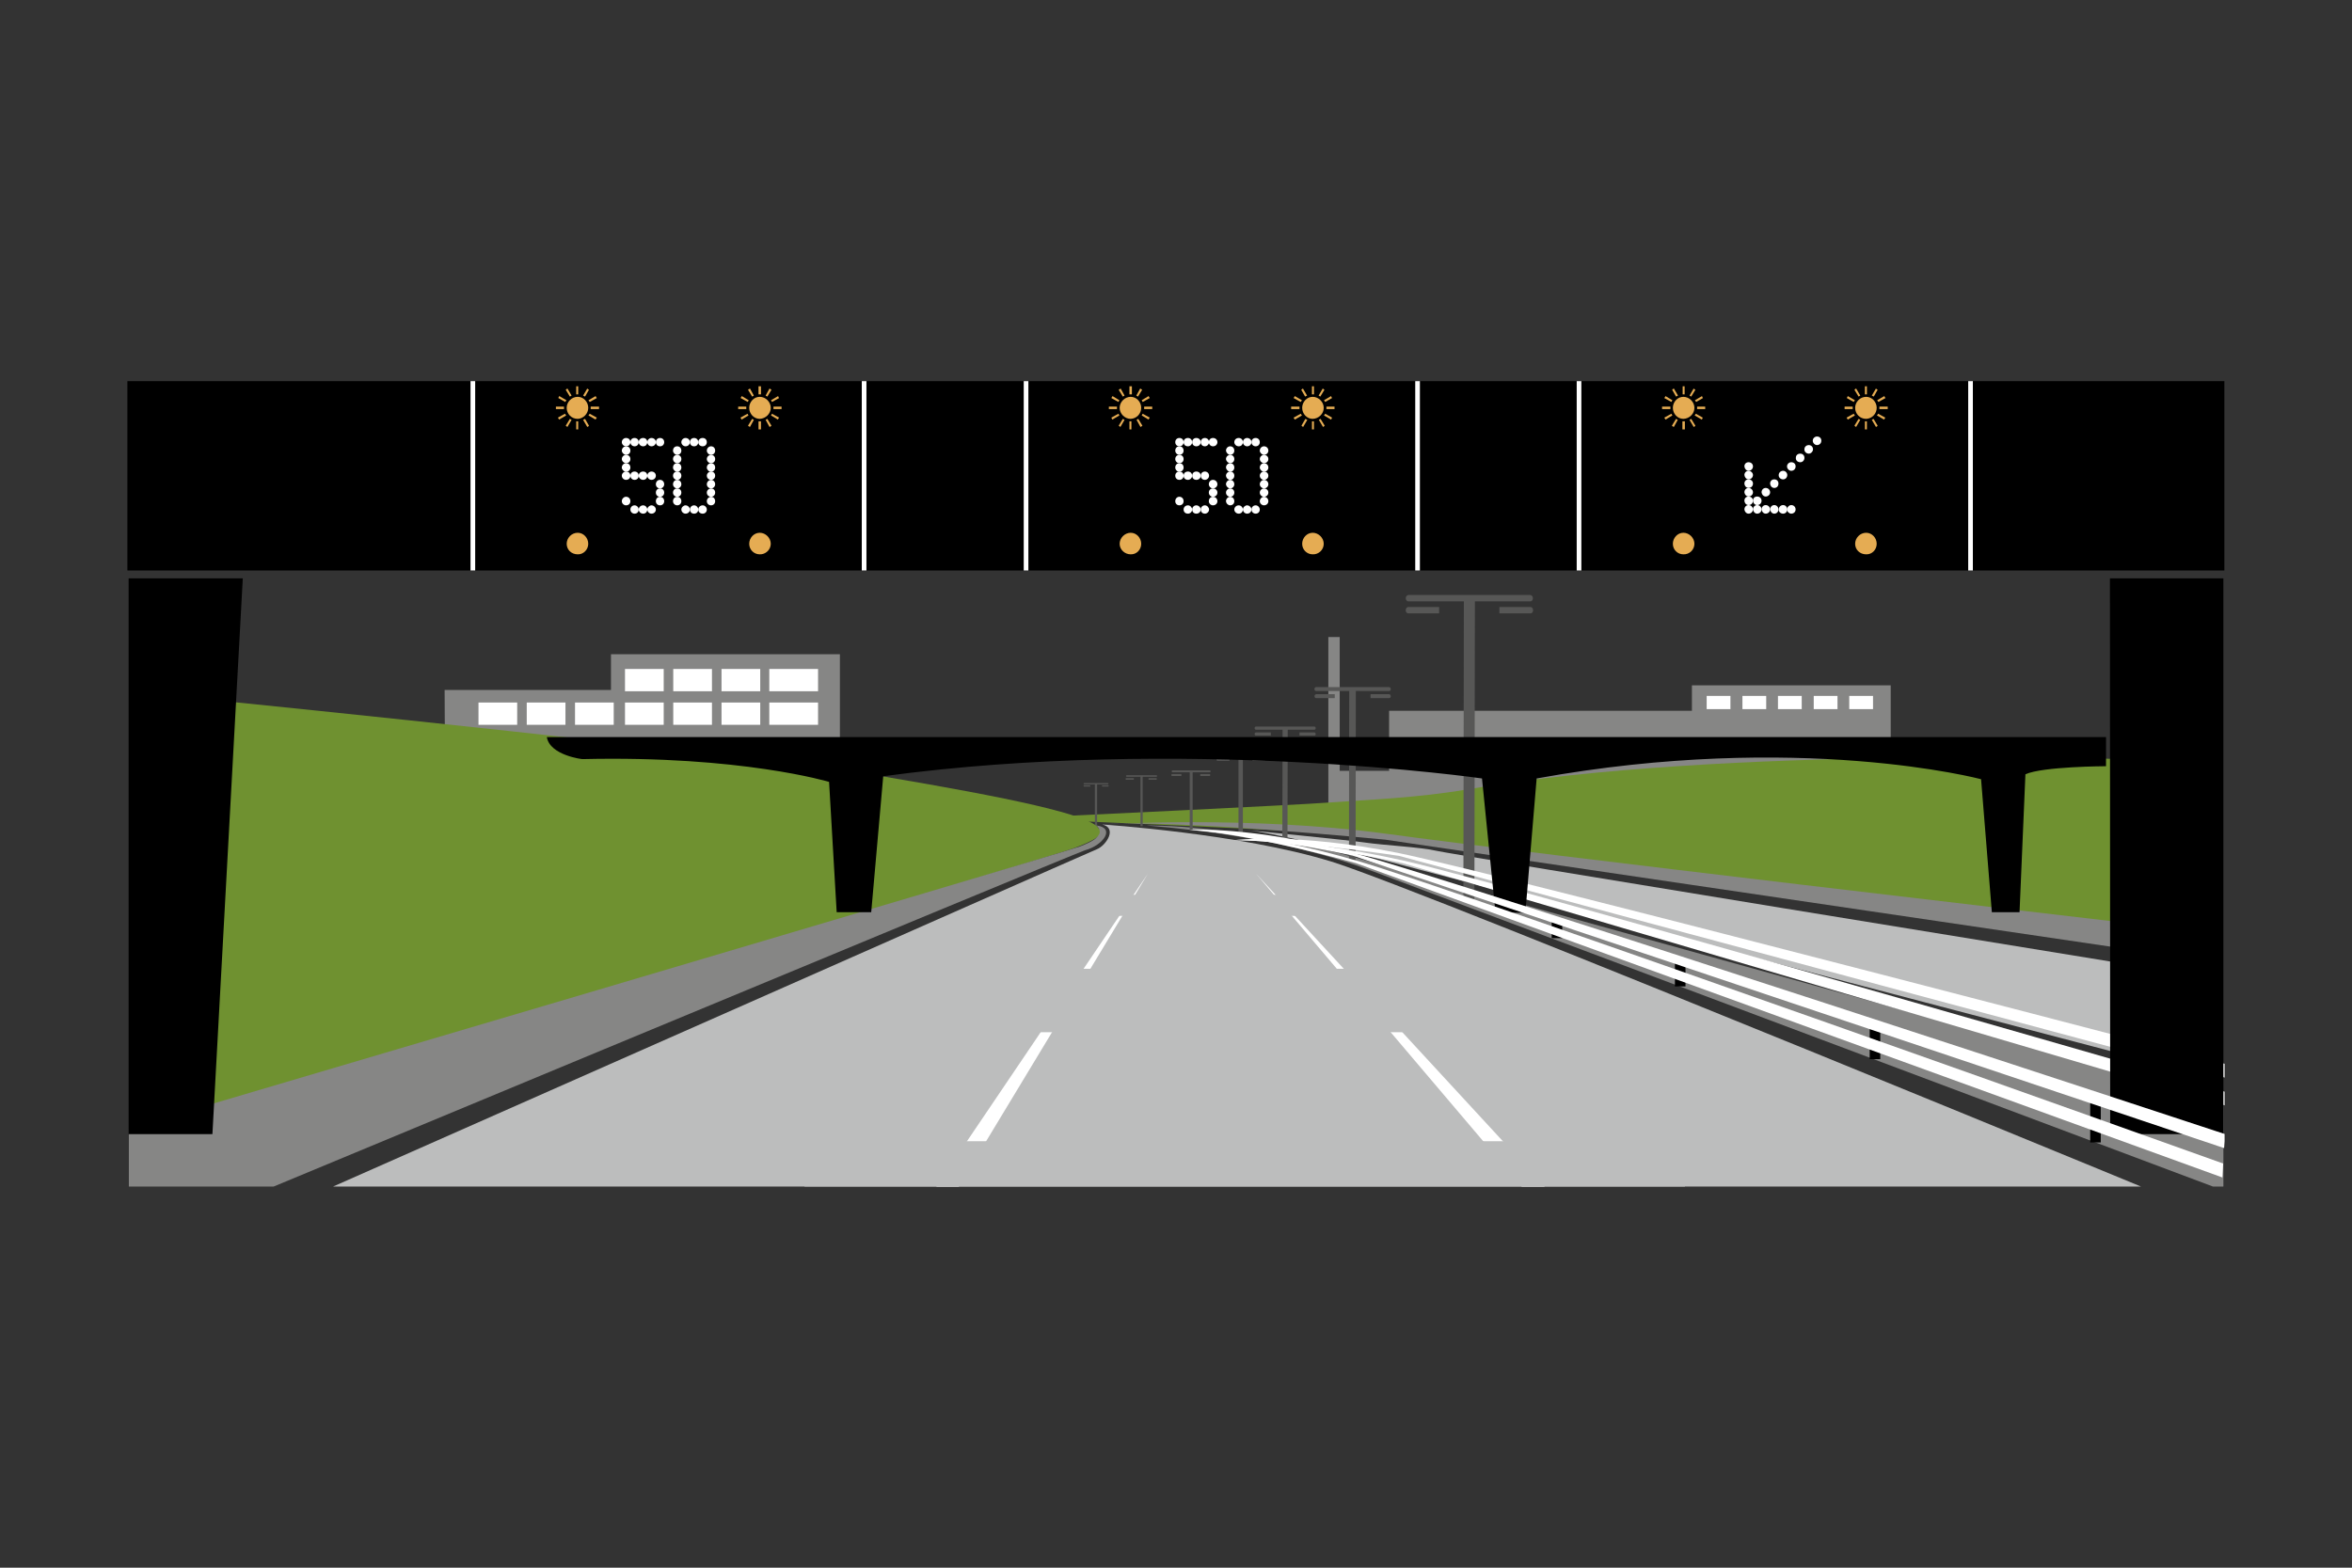 <?xml version="1.0" encoding="utf-8"?>
<!-- Generator: Adobe Illustrator 26.0.2, SVG Export Plug-In . SVG Version: 6.00 Build 0)  -->
<svg version="1.1" id="Layer_1" xmlns="http://www.w3.org/2000/svg" xmlns:xlink="http://www.w3.org/1999/xlink" x="0px" y="0px"
	 viewBox="0 0 960 640" style="enable-background:new 0 0 960 640;" xml:space="preserve">
<rect x="0" y="0" width="960" height="640" fill="#333333" stroke="none"/>
<style type="text/css">
	.st0{fill:#FFFFFF;}
	.st1{fill-rule:evenodd;clip-rule:evenodd;fill:#E5AC53;}
	.st2{fill:none;stroke:#FFFFFF;stroke-width:1.901;stroke-miterlimit:10;}
	.st3{clip-path:url(#SVGID_00000006681687249209317800000011983459396647935675_);fill:#BCBDBD;}
	.st4{clip-path:url(#SVGID_00000124845427032210594030000016017647591339398033_);fill:#868685;}
	.st5{clip-path:url(#SVGID_00000023969106694072436830000017700076660451153544_);fill:#868685;}
	.st6{clip-path:url(#SVGID_00000153672377413720665950000004923850749386060464_);fill:none;stroke:#868685;stroke-width:1.439;}
	.st7{clip-path:url(#SVGID_00000127731029256164465820000018377102987466587543_);fill:#6F9130;}
	.st8{clip-path:url(#SVGID_00000013165911449788182840000001309202267774265252_);fill:#868685;}
	.st9{clip-path:url(#SVGID_00000073710140031940973590000015042470876151900340_);fill:#BCBDBD;}
	.st10{clip-path:url(#SVGID_00000025442792998445880240000015655432854385694349_);fill:#575756;}
	.st11{clip-path:url(#SVGID_00000002381087787061125760000016006375758141919117_);fill:#575756;}
	.st12{clip-path:url(#SVGID_00000168836358458511584200000012636015218172190351_);fill:#575756;}
	.st13{clip-path:url(#SVGID_00000049941812094404870950000003262771507516850321_);fill:#575756;}
	.st14{clip-path:url(#SVGID_00000035528839030459521060000011419773804297186467_);fill:#575756;}
	.st15{clip-path:url(#SVGID_00000017481386480573768010000016263147848319895982_);fill:#575756;}
	.st16{clip-path:url(#SVGID_00000028322613614938704300000010024286074612156327_);fill:#575756;}
	.st17{clip-path:url(#SVGID_00000130612729509874184990000018305133947778656440_);fill:#575756;}
	.st18{clip-path:url(#SVGID_00000039839154383947436510000007298501579738067874_);fill:#575756;}
	.st19{clip-path:url(#SVGID_00000098903255105697741000000010906268164947795360_);fill:#575756;}
	.st20{clip-path:url(#SVGID_00000001621610239918334620000002378226808853610907_);fill:#575756;}
	.st21{clip-path:url(#SVGID_00000013183566725159228880000010013551795266175634_);fill:#575756;}
	.st22{clip-path:url(#SVGID_00000081648563355857668960000010503530768390663072_);fill:#575756;}
	.st23{clip-path:url(#SVGID_00000090287512269326077110000009430268818830016942_);fill:#575756;}
	.st24{clip-path:url(#SVGID_00000060013997633160860370000007951341579952989103_);fill:#575756;}
	.st25{clip-path:url(#SVGID_00000083795946760956207420000008210524438485106110_);fill:#575756;}
	.st26{clip-path:url(#SVGID_00000112613950991291829540000005708835197470435736_);fill:#575756;}
	.st27{clip-path:url(#SVGID_00000150799766259384347880000007385905235981826462_);fill:#575756;}
	.st28{clip-path:url(#SVGID_00000081610269771150325220000005897539049041045387_);fill:#575756;}
	.st29{clip-path:url(#SVGID_00000011717219215270264960000008155716835352829112_);fill:#575756;}
	.st30{clip-path:url(#SVGID_00000158722087429738249010000012039587562779925132_);fill:#575756;}
	.st31{clip-path:url(#SVGID_00000172432557393118228210000009269867374890025143_);fill:#868685;}
	.st32{clip-path:url(#SVGID_00000134953205001675175690000009653070638318623119_);fill:none;stroke:#868685;stroke-width:1.439;}
	.st33{clip-path:url(#SVGID_00000032627187160607379000000001991332578541884577_);fill:#FFFFFF;}
	.st34{clip-path:url(#SVGID_00000107571997944194678130000013404893040594953859_);fill:#FFFFFF;}
	.st35{clip-path:url(#SVGID_00000065058877611119304960000013611005161717961388_);fill:#FFFFFF;}
	.st36{clip-path:url(#SVGID_00000051356504163302498240000000684570065780186784_);fill:#FFFFFF;}
	.st37{clip-path:url(#SVGID_00000167375490075990947950000015128251715479838395_);fill:#FFFFFF;}
	.st38{clip-path:url(#SVGID_00000008107250758044435130000011760241988653634180_);fill:#FFFFFF;}
	.st39{clip-path:url(#SVGID_00000153686757159179674190000009939699404031592380_);fill:#FFFFFF;}
	.st40{clip-path:url(#SVGID_00000043435136950410628010000000187344277357094815_);fill:#FFFFFF;}
	.st41{clip-path:url(#SVGID_00000137839171968232308100000017540039564894250933_);fill:#FFFFFF;}
	.st42{clip-path:url(#SVGID_00000093140319931613320780000006296706344826942627_);fill:#FFFFFF;}
	.st43{clip-path:url(#SVGID_00000168803303312285214910000018371120158002369956_);fill:#FFFFFF;}
	.st44{clip-path:url(#SVGID_00000115483954736699832620000005725534547024172202_);fill:#FFFFFF;}
	.st45{clip-path:url(#SVGID_00000147935565866050663490000017954157392536173700_);fill:#FFFFFF;}
	.st46{clip-path:url(#SVGID_00000155128011375897971010000005442858925119128500_);fill:#FFFFFF;}
	.st47{clip-path:url(#SVGID_00000115493917200569851920000010207195869893763495_);fill:#FFFFFF;}
	.st48{clip-path:url(#SVGID_00000054977782050920840950000013441270507324985997_);fill:#FFFFFF;}
	.st49{clip-path:url(#SVGID_00000178188749245875981940000016775007994529368473_);fill:#6F9130;}
	.st50{clip-path:url(#SVGID_00000008143506526593719080000014995227637855081378_);fill:#868685;}
	.st51{clip-path:url(#SVGID_00000007409492813404977630000003492043140613746573_);}
	.st52{clip-path:url(#SVGID_00000179616580991501418550000003642549057972236691_);fill:#FFFFFF;}
	.st53{clip-path:url(#SVGID_00000119085817941113029520000017432518404405994883_);fill:#FFFFFF;}
	.st54{clip-path:url(#SVGID_00000066514186441561479280000017536693821542192563_);fill:#BCBDBD;}
	.st55{clip-path:url(#SVGID_00000090282613411140989230000007178398155063849651_);fill:#BCBDBD;}
	.st56{clip-path:url(#SVGID_00000170973689872922351210000006438700595192180902_);fill:#BCBDBD;}
	.st57{clip-path:url(#SVGID_00000002353877159328133980000016624267010595952299_);fill:none;}
	.st58{clip-path:url(#SVGID_00000150796051586255367920000015704714548260506301_);fill:none;stroke:#000000;stroke-width:4.312;}
	.st59{clip-path:url(#SVGID_00000048467312930123106400000015733038968023062939_);fill:none;}
	.st60{clip-path:url(#SVGID_00000107566195736336560390000016698832225055928740_);fill:none;stroke:#000000;stroke-width:4.312;}
	.st61{clip-path:url(#SVGID_00000022541290862898124920000009160341458467538086_);fill:none;}
	.st62{clip-path:url(#SVGID_00000049940144605742761550000004852997329870766492_);fill:none;stroke:#000000;stroke-width:4.312;}
	.st63{clip-path:url(#SVGID_00000116936025833119447150000002552541320889328794_);fill:none;}
	.st64{clip-path:url(#SVGID_00000042701060317280879790000016341795221538139052_);fill:none;stroke:#000000;stroke-width:4.312;}
	.st65{clip-path:url(#SVGID_00000036966746434491652840000012755565431871142812_);fill:none;}
	.st66{clip-path:url(#SVGID_00000016036940269050972350000000777029959969460867_);fill:none;stroke:#000000;stroke-width:4.312;}
	.st67{clip-path:url(#SVGID_00000133518306229854150770000008979923042494507185_);fill:#FFFFFF;}
	.st68{clip-path:url(#SVGID_00000091717715513861426060000013825727737928984712_);fill:#FFFFFF;}
	.st69{clip-path:url(#SVGID_00000118376616437524755880000014152834377806392717_);}
	.st70{clip-path:url(#SVGID_00000177458499778614749910000011124826935090239139_);}
	.st71{clip-path:url(#SVGID_00000052812078453743492320000002541465607148409245_);fill:#FFFFFF;}
	.st72{clip-path:url(#SVGID_00000041998473991915391290000016334845335253777074_);fill:#FFFFFF;}
</style>
<g>
	<rect x="52" y="155.6" width="855.9" height="77.3"/>
	<path class="st0" d="M255.5,182.2c1.1,0,1.8-0.7,1.8-1.7c0-1-0.7-1.7-1.8-1.7c-0.8,0-1.7,0.7-1.7,1.7
		C253.8,181.5,254.7,182.2,255.5,182.2"/>
	<path class="st0" d="M279.8,182.2c1,0,1.8-0.7,1.8-1.7c0-1-0.8-1.7-1.8-1.7c-0.8,0-1.7,0.7-1.7,1.7
		C278.1,181.5,279,182.2,279.8,182.2"/>
	<path class="st0" d="M283.3,182.2c1,0,1.7-0.7,1.7-1.7c0-1-0.7-1.7-1.7-1.7s-1.7,0.7-1.7,1.7C281.6,181.5,282.3,182.2,283.3,182.2"
		/>
	<path class="st0" d="M286.8,182.2c1,0,1.7-0.7,1.7-1.7c0-1-0.7-1.7-1.7-1.7c-1,0-1.8,0.7-1.8,1.7
		C285,181.5,285.8,182.2,286.8,182.2"/>
	<path class="st0" d="M290.2,185.7c1,0,1.7-0.8,1.7-1.7c0-1.1-0.7-1.8-1.7-1.8c-0.8,0-1.7,0.7-1.7,1.8
		C288.5,184.8,289.3,185.7,290.2,185.7"/>
	<path class="st0" d="M290.2,189.1c1,0,1.7-0.7,1.7-1.7c0-1-0.7-1.7-1.7-1.7c-0.8,0-1.7,0.7-1.7,1.7
		C288.5,188.3,289.3,189.1,290.2,189.1"/>
	<path class="st0" d="M290.2,192.6c1,0,1.7-0.8,1.7-1.7c0-1.1-0.7-1.8-1.7-1.8c-0.8,0-1.7,0.7-1.7,1.8
		C288.5,191.7,289.3,192.6,290.2,192.6"/>
	<path class="st0" d="M290.2,195.9c1,0,1.7-0.7,1.7-1.7s-0.7-1.7-1.7-1.7c-0.8,0-1.7,0.7-1.7,1.7
		C288.5,195.2,289.3,195.9,290.2,195.9"/>
	<path class="st0" d="M290.2,199.4c1,0,1.7-0.8,1.7-1.7c0-1-0.7-1.8-1.7-1.8c-0.8,0-1.7,0.8-1.7,1.8
		C288.5,198.6,289.3,199.4,290.2,199.4"/>
	<path class="st0" d="M290.2,202.8c1,0,1.7-0.7,1.7-1.7s-0.7-1.7-1.7-1.7c-0.8,0-1.7,0.7-1.7,1.7S289.3,202.8,290.2,202.8"/>
	<path class="st0" d="M290.2,206.3c1,0,1.7-0.7,1.7-1.7c0-1-0.7-1.8-1.7-1.8c-0.8,0-1.7,0.8-1.7,1.8
		C288.5,205.6,289.3,206.3,290.2,206.3"/>
	<path class="st0" d="M286.8,209.7c1,0,1.7-0.7,1.7-1.7c0-0.8-0.7-1.7-1.7-1.7c-1,0-1.8,0.8-1.8,1.7
		C285,209,285.8,209.7,286.8,209.7"/>
	<path class="st0" d="M283.3,209.7c1,0,1.7-0.7,1.7-1.7c0-0.8-0.7-1.7-1.7-1.7s-1.7,0.8-1.7,1.7C281.6,209,282.3,209.7,283.3,209.7"
		/>
	<path class="st0" d="M279.8,209.7c1,0,1.8-0.7,1.8-1.7c0-0.8-0.8-1.7-1.8-1.7c-0.8,0-1.7,0.8-1.7,1.7
		C278.1,209,279,209.7,279.8,209.7"/>
	<path class="st0" d="M276.4,206.3c1,0,1.7-0.7,1.7-1.7c0-1-0.7-1.8-1.7-1.8s-1.7,0.8-1.7,1.8C274.7,205.6,275.5,206.3,276.4,206.3"
		/>
	<path class="st0" d="M276.4,202.8c1,0,1.7-0.7,1.7-1.7s-0.7-1.7-1.7-1.7s-1.7,0.7-1.7,1.7S275.5,202.8,276.4,202.8"/>
	<path class="st0" d="M276.4,199.4c1,0,1.7-0.8,1.7-1.7c0-1-0.7-1.8-1.7-1.8s-1.7,0.8-1.7,1.8C274.7,198.6,275.5,199.4,276.4,199.4"
		/>
	<path class="st0" d="M276.4,195.9c1,0,1.7-0.7,1.7-1.7s-0.7-1.7-1.7-1.7s-1.7,0.7-1.7,1.7C274.7,195.2,275.5,195.9,276.4,195.9"/>
	<path class="st0" d="M276.4,192.6c1,0,1.7-0.8,1.7-1.7c0-1.1-0.7-1.8-1.7-1.8s-1.7,0.7-1.7,1.8
		C274.7,191.7,275.5,192.6,276.4,192.6"/>
	<path class="st0" d="M276.4,189.1c1,0,1.7-0.7,1.7-1.7c0-1-0.7-1.7-1.7-1.7s-1.7,0.7-1.7,1.7C274.7,188.3,275.5,189.1,276.4,189.1"
		/>
	<path class="st0" d="M276.4,185.7c1,0,1.7-0.8,1.7-1.7c0-1.1-0.7-1.8-1.7-1.8s-1.7,0.7-1.7,1.8
		C274.7,184.8,275.5,185.7,276.4,185.7"/>
	<path class="st0" d="M255.5,185.7c1.1,0,1.8-0.8,1.8-1.7c0-1.1-0.7-1.8-1.8-1.8c-0.8,0-1.7,0.7-1.7,1.8
		C253.8,184.8,254.7,185.7,255.5,185.7"/>
	<path class="st0" d="M255.5,189.1c1.1,0,1.8-0.7,1.8-1.7c0-1-0.7-1.7-1.8-1.7c-0.8,0-1.7,0.7-1.7,1.7
		C253.8,188.3,254.7,189.1,255.5,189.1"/>
	<path class="st0" d="M255.5,192.6c1.1,0,1.8-0.8,1.8-1.7c0-1.1-0.7-1.8-1.8-1.8c-0.8,0-1.7,0.7-1.7,1.8
		C253.8,191.7,254.7,192.6,255.5,192.6"/>
	<path class="st0" d="M255.5,195.9c1.1,0,1.8-0.7,1.8-1.7s-0.7-1.7-1.8-1.7c-0.8,0-1.7,0.7-1.7,1.7
		C253.8,195.2,254.7,195.9,255.5,195.9"/>
	<path class="st0" d="M259,195.9c1,0,1.7-0.7,1.7-1.7s-0.7-1.7-1.7-1.7c-1,0-1.7,0.7-1.7,1.7C257.3,195.2,258.1,195.9,259,195.9"/>
	<path class="st0" d="M262.5,195.9c1,0,1.7-0.7,1.7-1.7s-0.7-1.7-1.7-1.7c-1,0-1.8,0.7-1.8,1.7C260.7,195.2,261.6,195.9,262.5,195.9
		"/>
	<path class="st0" d="M265.9,195.9c1,0,1.8-0.7,1.8-1.7s-0.8-1.7-1.8-1.7c-0.8,0-1.7,0.7-1.7,1.7
		C264.2,195.2,265.1,195.9,265.9,195.9"/>
	<path class="st0" d="M269.4,199.4c1,0,1.7-0.8,1.7-1.7c0-1-0.7-1.8-1.7-1.8c-1,0-1.7,0.8-1.7,1.8
		C267.7,198.6,268.4,199.4,269.4,199.4"/>
	<path class="st0" d="M269.4,202.8c1,0,1.7-0.7,1.7-1.7s-0.7-1.7-1.7-1.7c-1,0-1.7,0.7-1.7,1.7S268.4,202.8,269.4,202.8"/>
	<path class="st0" d="M269.4,206.3c1,0,1.7-0.7,1.7-1.7c0-1-0.7-1.8-1.7-1.8c-1,0-1.7,0.8-1.7,1.8
		C267.7,205.6,268.4,206.3,269.4,206.3"/>
	<path class="st0" d="M265.9,209.7c1,0,1.8-0.7,1.8-1.7c0-0.8-0.8-1.7-1.8-1.7c-0.8,0-1.7,0.8-1.7,1.7
		C264.2,209,265.1,209.7,265.9,209.7"/>
	<path class="st0" d="M262.5,209.7c1,0,1.7-0.7,1.7-1.7c0-0.8-0.7-1.7-1.7-1.7c-1,0-1.8,0.8-1.8,1.7
		C260.7,209,261.6,209.7,262.5,209.7"/>
	<path class="st0" d="M259,209.7c1,0,1.7-0.7,1.7-1.7c0-0.8-0.7-1.7-1.7-1.7c-1,0-1.7,0.8-1.7,1.7C257.3,209,258.1,209.7,259,209.7"
		/>
	<path class="st0" d="M255.5,206.3c1.1,0,1.8-0.7,1.8-1.7c0-1-0.7-1.8-1.8-1.8c-0.8,0-1.7,0.8-1.7,1.8
		C253.8,205.6,254.7,206.3,255.5,206.3"/>
	<path class="st0" d="M259,182.2c1,0,1.7-0.7,1.7-1.7c0-1-0.7-1.7-1.7-1.7c-1,0-1.7,0.7-1.7,1.7C257.3,181.5,258.1,182.2,259,182.2"
		/>
	<path class="st0" d="M262.5,182.2c1,0,1.7-0.7,1.7-1.7c0-1-0.7-1.7-1.7-1.7c-1,0-1.8,0.7-1.8,1.7
		C260.7,181.5,261.6,182.2,262.5,182.2"/>
	<path class="st0" d="M265.9,182.2c1,0,1.8-0.7,1.8-1.7c0-1-0.8-1.7-1.8-1.7c-0.8,0-1.7,0.7-1.7,1.7
		C264.2,181.5,265.1,182.2,265.9,182.2"/>
	<path class="st0" d="M269.4,182.2c1,0,1.7-0.7,1.7-1.7c0-1-0.7-1.7-1.7-1.7c-1,0-1.7,0.7-1.7,1.7
		C267.7,181.5,268.4,182.2,269.4,182.2"/>
	<path class="st1" d="M240.1,222c0-2.4-1.9-4.5-4.3-4.5c-2.5,0-4.5,2.1-4.5,4.5c0,2.4,1.9,4.3,4.5,4.3
		C238.1,226.4,240.1,224.4,240.1,222"/>
	<path class="st1" d="M314.6,222c0-2.4-2.1-4.5-4.5-4.5c-2.4,0-4.3,2.1-4.3,4.5c0,2.4,1.9,4.3,4.3,4.3
		C312.5,226.4,314.6,224.4,314.6,222"/>
	<rect x="235.2" y="157.7" class="st1" width="0.8" height="3.3"/>
	<path class="st1" d="M240.1,166.5c0-2.4-1.9-4.5-4.3-4.5c-2.5,0-4.5,2.1-4.5,4.5c0,2.4,1.9,4.5,4.5,4.5
		C238.1,170.9,240.1,168.9,240.1,166.5"/>
	<rect x="235.2" y="172" class="st1" width="0.8" height="3.3"/>
	<path class="st1" d="M230.9,159.1l1.7,2.8l0.7-0.4l-1.7-2.9C231.4,158.8,231.1,158.9,230.9,159.1"/>
	<path class="st1" d="M240.4,173.8l-1.6-2.8l-0.8,0.4l1.7,2.9C239.9,174.2,240.2,174.1,240.4,173.8"/>
	<path class="st1" d="M227.9,162.5l2.8,1.6l0.5-0.7l-2.9-1.7C228.1,161.9,228,162.1,227.9,162.5"/>
	<path class="st1" d="M243.6,170.5l-2.9-1.6l-0.5,0.7l2.9,1.7C243.2,171.1,243.3,170.8,243.6,170.5"/>
	<rect x="226.9" y="166" class="st1" width="3.3" height="1"/>
	<rect x="241.1" y="166" class="st1" width="3.4" height="1"/>
	<path class="st1" d="M228.2,171.3l2.9-1.7l-0.5-0.7l-2.9,1.6C227.9,170.7,228,170.9,228.2,171.3"/>
	<path class="st1" d="M243.1,161.7l-2.9,1.7l0.5,0.7l2.9-1.6C243.4,162.3,243.3,162,243.1,161.7"/>
	<path class="st1" d="M231.6,174.3l1.7-2.9l-0.7-0.4l-1.7,2.8C231.1,174,231.4,174.1,231.6,174.3"/>
	<path class="st1" d="M239.7,158.6l-1.7,2.9l0.8,0.4l1.6-2.8C240.2,159,239.9,158.9,239.7,158.6"/>
	<rect x="309.6" y="157.7" class="st1" width="1" height="3.3"/>
	<path class="st1" d="M314.6,166.5c0-2.4-2.1-4.5-4.5-4.5c-2.4,0-4.3,2.1-4.3,4.5c0,2.4,1.9,4.5,4.3,4.5
		C312.5,170.9,314.6,168.9,314.6,166.5"/>
	<rect x="309.6" y="172" class="st1" width="1" height="3.3"/>
	<path class="st1" d="M305.3,159.1l1.7,2.8l0.7-0.4l-1.6-2.9C305.9,158.8,305.6,158.9,305.3,159.1"/>
	<path class="st1" d="M314.9,173.8l-1.7-2.8l-0.7,0.4l1.6,2.9C314.3,174.2,314.6,174.1,314.9,173.8"/>
	<path class="st1" d="M302.3,162.5l2.9,1.6l0.4-0.7l-2.8-1.7C302.6,161.9,302.5,162.1,302.3,162.5"/>
	<path class="st1" d="M318,170.5l-2.9-1.6l-0.4,0.7l2.8,1.7C317.6,171.1,317.7,170.8,318,170.5"/>
	<rect x="301.3" y="166" class="st1" width="3.3" height="1"/>
	<rect x="315.7" y="166" class="st1" width="3.3" height="1"/>
	<path class="st1" d="M302.7,171.3l2.8-1.7l-0.4-0.7l-2.9,1.6C302.4,170.7,302.5,170.9,302.7,171.3"/>
	<path class="st1" d="M317.6,161.7l-2.9,1.7l0.4,0.7l2.9-1.6C317.8,162.3,317.7,162,317.6,161.7"/>
	<path class="st1" d="M306.1,174.3l1.6-2.9l-0.7-0.4l-1.7,2.8C305.5,174,305.8,174.1,306.1,174.3"/>
	<path class="st1" d="M314.1,158.6l-1.6,2.9l0.7,0.4l1.7-2.8C314.7,159,314.5,158.9,314.1,158.6"/>
	<path class="st2" d="M352.7,155.6v77.3 M193,155.6v77.3"/>
	<path class="st0" d="M481.4,182.2c1,0,1.7-0.7,1.7-1.7c0-1-0.7-1.7-1.7-1.7s-1.7,0.7-1.7,1.7C479.7,181.5,480.4,182.2,481.4,182.2"
		/>
	<path class="st0" d="M505.6,182.2c1,0,1.7-0.7,1.7-1.7c0-1-0.7-1.7-1.7-1.7c-1,0-1.8,0.7-1.8,1.7
		C503.8,181.5,504.7,182.2,505.6,182.2"/>
	<path class="st0" d="M509,182.2c1,0,1.8-0.7,1.8-1.7c0-1-0.8-1.7-1.8-1.7c-0.8,0-1.7,0.7-1.7,1.7
		C507.3,181.5,508.2,182.2,509,182.2"/>
	<path class="st0" d="M512.5,182.2c1,0,1.7-0.7,1.7-1.7c0-1-0.7-1.7-1.7-1.7c-1,0-1.7,0.7-1.7,1.7
		C510.8,181.5,511.6,182.2,512.5,182.2"/>
	<path class="st0" d="M515.9,185.7c1,0,1.8-0.8,1.8-1.7c0-1.1-0.8-1.8-1.8-1.8c-0.8,0-1.7,0.7-1.7,1.8
		C514.2,184.8,515.1,185.7,515.9,185.7"/>
	<path class="st0" d="M515.9,189.1c1,0,1.8-0.7,1.8-1.7c0-1-0.8-1.7-1.8-1.7c-0.8,0-1.7,0.7-1.7,1.7
		C514.2,188.3,515.1,189.1,515.9,189.1"/>
	<path class="st0" d="M515.9,192.6c1,0,1.8-0.8,1.8-1.7c0-1.1-0.8-1.8-1.8-1.8c-0.8,0-1.7,0.7-1.7,1.8
		C514.2,191.7,515.1,192.6,515.9,192.6"/>
	<path class="st0" d="M515.9,195.9c1,0,1.8-0.7,1.8-1.7s-0.8-1.7-1.8-1.7c-0.8,0-1.7,0.7-1.7,1.7
		C514.2,195.2,515.1,195.9,515.9,195.9"/>
	<path class="st0" d="M515.9,199.4c1,0,1.8-0.8,1.8-1.7c0-1-0.8-1.8-1.8-1.8c-0.8,0-1.7,0.8-1.7,1.8
		C514.2,198.6,515.1,199.4,515.9,199.4"/>
	<path class="st0" d="M515.9,202.8c1,0,1.8-0.7,1.8-1.7s-0.8-1.7-1.8-1.7c-0.8,0-1.7,0.7-1.7,1.7S515.1,202.8,515.9,202.8"/>
	<path class="st0" d="M515.9,206.3c1,0,1.8-0.7,1.8-1.7c0-1-0.8-1.8-1.8-1.8c-0.8,0-1.7,0.8-1.7,1.8
		C514.2,205.6,515.1,206.3,515.9,206.3"/>
	<path class="st0" d="M512.5,209.7c1,0,1.7-0.7,1.7-1.7c0-0.8-0.7-1.7-1.7-1.7c-1,0-1.7,0.8-1.7,1.7
		C510.8,209,511.6,209.7,512.5,209.7"/>
	<path class="st0" d="M509,209.7c1,0,1.8-0.7,1.8-1.7c0-0.8-0.8-1.7-1.8-1.7c-0.8,0-1.7,0.8-1.7,1.7
		C507.3,209,508.2,209.7,509,209.7"/>
	<path class="st0" d="M505.6,209.7c1,0,1.7-0.7,1.7-1.7c0-0.8-0.7-1.7-1.7-1.7c-1,0-1.8,0.8-1.8,1.7
		C503.8,209,504.7,209.7,505.6,209.7"/>
	<path class="st0" d="M502.1,206.3c1,0,1.7-0.7,1.7-1.7c0-1-0.7-1.8-1.7-1.8c-0.8,0-1.7,0.8-1.7,1.8
		C500.5,205.6,501.3,206.3,502.1,206.3"/>
	<path class="st0" d="M502.1,202.8c1,0,1.7-0.7,1.7-1.7s-0.7-1.7-1.7-1.7c-0.8,0-1.7,0.7-1.7,1.7S501.3,202.8,502.1,202.8"/>
	<path class="st0" d="M502.1,199.4c1,0,1.7-0.8,1.7-1.7c0-1-0.7-1.8-1.7-1.8c-0.8,0-1.7,0.8-1.7,1.8
		C500.5,198.6,501.3,199.4,502.1,199.4"/>
	<path class="st0" d="M502.1,195.9c1,0,1.7-0.7,1.7-1.7s-0.7-1.7-1.7-1.7c-0.8,0-1.7,0.7-1.7,1.7
		C500.5,195.2,501.3,195.9,502.1,195.9"/>
	<path class="st0" d="M502.1,192.6c1,0,1.7-0.8,1.7-1.7c0-1.1-0.7-1.8-1.7-1.8c-0.8,0-1.7,0.7-1.7,1.8
		C500.5,191.7,501.3,192.6,502.1,192.6"/>
	<path class="st0" d="M502.1,189.1c1,0,1.7-0.7,1.7-1.7c0-1-0.7-1.7-1.7-1.7c-0.8,0-1.7,0.7-1.7,1.7
		C500.5,188.3,501.3,189.1,502.1,189.1"/>
	<path class="st0" d="M502.1,185.7c1,0,1.7-0.8,1.7-1.7c0-1.1-0.7-1.8-1.7-1.8c-0.8,0-1.7,0.7-1.7,1.8
		C500.5,184.8,501.3,185.7,502.1,185.7"/>
	<path class="st0" d="M481.4,185.7c1,0,1.7-0.8,1.7-1.7c0-1.1-0.7-1.8-1.7-1.8s-1.7,0.7-1.7,1.8
		C479.7,184.8,480.4,185.7,481.4,185.7"/>
	<path class="st0" d="M481.4,189.1c1,0,1.7-0.7,1.7-1.7c0-1-0.7-1.7-1.7-1.7s-1.7,0.7-1.7,1.7C479.7,188.3,480.4,189.1,481.4,189.1"
		/>
	<path class="st0" d="M481.4,192.6c1,0,1.7-0.8,1.7-1.7c0-1.1-0.7-1.8-1.7-1.8s-1.7,0.7-1.7,1.8
		C479.7,191.7,480.4,192.6,481.4,192.6"/>
	<path class="st0" d="M481.4,195.9c1,0,1.7-0.7,1.7-1.7s-0.7-1.7-1.7-1.7s-1.7,0.7-1.7,1.7C479.7,195.2,480.4,195.9,481.4,195.9"/>
	<path class="st0" d="M484.9,195.9c0.8,0,1.7-0.7,1.7-1.7s-0.8-1.7-1.7-1.7c-1.1,0-1.8,0.7-1.8,1.7
		C483.1,195.2,483.8,195.9,484.9,195.9"/>
	<path class="st0" d="M488.3,195.9c1,0,1.8-0.7,1.8-1.7s-0.8-1.7-1.8-1.7c-1,0-1.7,0.7-1.7,1.7C486.6,195.2,487.3,195.9,488.3,195.9
		"/>
	<path class="st0" d="M491.8,195.9c0.8,0,1.7-0.7,1.7-1.7s-0.8-1.7-1.7-1.7c-1,0-1.7,0.7-1.7,1.7
		C490.1,195.2,490.8,195.9,491.8,195.9"/>
	<path class="st0" d="M495.1,199.4c1,0,1.8-0.8,1.8-1.7c0-1-0.8-1.8-1.8-1.8c-1,0-1.7,0.8-1.7,1.8
		C493.4,198.6,494.2,199.4,495.1,199.4"/>
	<path class="st0" d="M495.1,202.8c1,0,1.8-0.7,1.8-1.7s-0.8-1.7-1.8-1.7c-1,0-1.7,0.7-1.7,1.7S494.2,202.8,495.1,202.8"/>
	<path class="st0" d="M495.1,206.3c1,0,1.8-0.7,1.8-1.7c0-1-0.8-1.8-1.8-1.8c-1,0-1.7,0.8-1.7,1.8
		C493.4,205.6,494.2,206.3,495.1,206.3"/>
	<path class="st0" d="M491.8,209.7c0.8,0,1.7-0.7,1.7-1.7c0-0.8-0.8-1.7-1.7-1.7c-1,0-1.7,0.8-1.7,1.7
		C490.1,209,490.8,209.7,491.8,209.7"/>
	<path class="st0" d="M488.3,209.7c1,0,1.8-0.7,1.8-1.7c0-0.8-0.8-1.7-1.8-1.7c-1,0-1.7,0.8-1.7,1.7
		C486.6,209,487.3,209.7,488.3,209.7"/>
	<path class="st0" d="M484.9,209.7c0.8,0,1.7-0.7,1.7-1.7c0-0.8-0.8-1.7-1.7-1.7c-1.1,0-1.8,0.8-1.8,1.7
		C483.1,209,483.8,209.7,484.9,209.7"/>
	<path class="st0" d="M481.4,206.3c1,0,1.7-0.7,1.7-1.7c0-1-0.7-1.8-1.7-1.8s-1.7,0.8-1.7,1.8C479.7,205.6,480.4,206.3,481.4,206.3"
		/>
	<path class="st0" d="M484.9,182.2c0.8,0,1.7-0.7,1.7-1.7c0-1-0.8-1.7-1.7-1.7c-1.1,0-1.8,0.7-1.8,1.7
		C483.1,181.5,483.8,182.2,484.9,182.2"/>
	<path class="st0" d="M488.3,182.2c1,0,1.8-0.7,1.8-1.7c0-1-0.8-1.7-1.8-1.7c-1,0-1.7,0.7-1.7,1.7
		C486.6,181.5,487.3,182.2,488.3,182.2"/>
	<path class="st0" d="M491.8,182.2c0.8,0,1.7-0.7,1.7-1.7c0-1-0.8-1.7-1.7-1.7c-1,0-1.7,0.7-1.7,1.7
		C490.1,181.5,490.8,182.2,491.8,182.2"/>
	<path class="st0" d="M495.1,182.2c1,0,1.8-0.7,1.8-1.7c0-1-0.8-1.7-1.8-1.7c-1,0-1.7,0.7-1.7,1.7
		C493.4,181.5,494.2,182.2,495.1,182.2"/>
	<path class="st1" d="M465.8,222c0-2.4-1.9-4.5-4.3-4.5c-2.4,0-4.5,2.1-4.5,4.5c0,2.4,2.1,4.3,4.5,4.3
		C463.9,226.4,465.8,224.4,465.8,222"/>
	<path class="st1" d="M540.3,222c0-2.4-2.1-4.5-4.5-4.5c-2.4,0-4.3,2.1-4.3,4.5c0,2.4,1.9,4.3,4.3,4.3
		C538.3,226.4,540.3,224.4,540.3,222"/>
	<rect x="461" y="157.7" class="st1" width="1" height="3.3"/>
	<path class="st1" d="M465.8,166.5c0-2.4-1.9-4.5-4.3-4.5c-2.4,0-4.5,2.1-4.5,4.5c0,2.4,2.1,4.5,4.5,4.5
		C463.9,170.9,465.8,168.9,465.8,166.5"/>
	<rect x="461" y="172" class="st1" width="0.8" height="3.3"/>
	<path class="st1" d="M456.6,159.1l1.7,2.8l0.7-0.4l-1.6-2.9C457.2,158.8,457,158.9,456.6,159.1"/>
	<path class="st1" d="M466.3,173.8l-1.7-2.8l-0.7,0.4l1.6,2.9C465.7,174.2,465.9,174.1,466.3,173.8"/>
	<path class="st1" d="M453.6,162.5l2.9,1.6l0.4-0.7l-2.8-1.7C454,161.9,453.8,162.1,453.6,162.5"/>
	<path class="st1" d="M469.3,170.5l-2.9-1.6l-0.4,0.7l2.8,1.7C468.9,171.1,469,170.8,469.3,170.5"/>
	<rect x="452.6" y="166" class="st1" width="3.3" height="1"/>
	<rect x="467" y="166" class="st1" width="3.3" height="1"/>
	<path class="st1" d="M454,171.3l2.9-1.7l-0.4-0.7l-2.9,1.6C453.7,170.7,453.8,170.9,454,171.3"/>
	<path class="st1" d="M468.8,161.7l-2.8,1.7l0.4,0.7l2.9-1.6C469.2,162.3,469,162,468.8,161.7"/>
	<path class="st1" d="M457.3,174.3l1.7-2.9l-0.7-0.4l-1.7,2.8C456.9,174,457.1,174.1,457.3,174.3"/>
	<path class="st1" d="M465.4,158.6l-1.6,2.9l0.7,0.4l1.7-2.8C466,159,465.8,158.9,465.4,158.6"/>
	<rect x="535.5" y="157.7" class="st1" width="0.8" height="3.3"/>
	<path class="st1" d="M540.3,166.5c0-2.4-2.1-4.5-4.5-4.5c-2.4,0-4.3,2.1-4.3,4.5c0,2.4,1.9,4.5,4.3,4.5
		C538.3,170.9,540.3,168.9,540.3,166.5"/>
	<rect x="535.5" y="172" class="st1" width="0.8" height="3.3"/>
	<path class="st1" d="M531.1,159.1l1.6,2.8l0.8-0.4l-1.7-2.9C531.6,158.8,531.4,158.9,531.1,159.1"/>
	<path class="st1" d="M540.7,173.8l-1.7-2.8l-0.7,0.4l1.7,2.9C540.2,174.2,540.4,174.1,540.7,173.8"/>
	<path class="st1" d="M528,162.5l2.9,1.6l0.5-0.7l-2.9-1.7C528.4,161.9,528.2,162.1,528,162.5"/>
	<path class="st1" d="M543.7,170.5l-2.8-1.6l-0.5,0.7l2.9,1.7C543.4,171.1,543.6,170.8,543.7,170.5"/>
	<rect x="527" y="166" class="st1" width="3.4" height="1"/>
	<rect x="541.4" y="166" class="st1" width="3.3" height="1"/>
	<path class="st1" d="M528.5,171.3l2.9-1.7l-0.5-0.7l-2.9,1.6C528.1,170.7,528.2,170.9,528.5,171.3"/>
	<path class="st1" d="M543.3,161.7l-2.9,1.7l0.5,0.7l2.8-1.6C543.6,162.3,543.4,162,543.3,161.7"/>
	<path class="st1" d="M531.9,174.3l1.7-2.9l-0.8-0.4l-1.6,2.8C531.4,174,531.6,174.1,531.9,174.3"/>
	<path class="st1" d="M539.9,158.6l-1.7,2.9l0.7,0.4l1.7-2.8C540.4,159,540.2,158.9,539.9,158.6"/>
	<path class="st2" d="M578.6,155.6v77.3 M418.8,155.6v77.3"/>
	<path class="st1" d="M691.6,222c0-2.4-2.1-4.5-4.5-4.5c-2.4,0-4.3,2.1-4.3,4.5c0,2.4,1.9,4.3,4.3,4.3
		C689.6,226.4,691.6,224.4,691.6,222"/>
	<path class="st1" d="M766,222c0-2.4-1.9-4.5-4.3-4.5c-2.5,0-4.5,2.1-4.5,4.5c0,2.4,1.9,4.3,4.5,4.3C764.1,226.4,766,224.4,766,222"
		/>
	<rect x="686.8" y="157.7" class="st1" width="0.8" height="3.3"/>
	<path class="st1" d="M691.6,166.5c0-2.4-2.1-4.5-4.5-4.5c-2.4,0-4.3,2.1-4.3,4.5c0,2.4,1.9,4.5,4.3,4.5
		C689.6,170.9,691.6,168.9,691.6,166.5"/>
	<rect x="686.7" y="172" class="st1" width="1" height="3.3"/>
	<path class="st1" d="M682.5,159.1l1.6,2.8l0.8-0.4l-1.7-2.9C682.9,158.8,682.7,158.9,682.5,159.1"/>
	<path class="st1" d="M692,173.8l-1.7-2.8l-0.7,0.4l1.7,2.9C691.5,174.2,691.8,174.1,692,173.8"/>
	<path class="st1" d="M679.3,162.5l2.9,1.6l0.4-0.7l-2.8-1.7C679.7,161.9,679.6,162.1,679.3,162.5"/>
	<path class="st1" d="M695,170.5l-2.8-1.6l-0.5,0.7l2.9,1.7C694.8,171.1,694.9,170.8,695,170.5"/>
	<rect x="678.4" y="166" class="st1" width="3.4" height="1"/>
	<rect x="692.7" y="166" class="st1" width="3.3" height="1"/>
	<path class="st1" d="M679.8,171.3l2.8-1.7l-0.4-0.7l-2.9,1.6C679.4,170.7,679.6,170.9,679.8,171.3"/>
	<path class="st1" d="M694.7,161.7l-2.9,1.7l0.5,0.7l2.8-1.6C694.9,162.3,694.8,162,694.7,161.7"/>
	<path class="st1" d="M683.2,174.3l1.6-2.9l-0.7-0.4l-1.7,2.8C682.6,174,682.8,174.1,683.2,174.3"/>
	<path class="st1" d="M691.3,158.6l-1.7,2.9l0.7,0.4l1.7-2.8C691.8,159,691.5,158.9,691.3,158.6"/>
	<rect x="761.2" y="157.7" class="st1" width="0.8" height="3.3"/>
	<path class="st1" d="M766,166.5c0-2.4-1.9-4.5-4.3-4.5c-2.5,0-4.5,2.1-4.5,4.5c0,2.4,1.9,4.5,4.5,4.5
		C764.1,170.9,766,168.9,766,166.5"/>
	<rect x="761.2" y="172" class="st1" width="0.8" height="3.3"/>
	<path class="st1" d="M756.9,159.1l1.7,2.8l0.7-0.4l-1.7-2.9C757.3,158.8,757.1,158.9,756.9,159.1"/>
	<path class="st1" d="M766.4,173.8l-1.7-2.8l-0.7,0.4l1.7,2.9C765.9,174.2,766.2,174.1,766.4,173.8"/>
	<path class="st1" d="M753.8,162.5l2.8,1.6l0.5-0.7l-2.9-1.7C754.1,161.9,754,162.1,753.8,162.5"/>
	<path class="st1" d="M769.5,170.5l-2.9-1.6l-0.5,0.7l2.9,1.7C769.2,171.1,769.3,170.8,769.5,170.5"/>
	<rect x="752.9" y="166" class="st1" width="3.3" height="1"/>
	<rect x="767.1" y="166" class="st1" width="3.4" height="1"/>
	<path class="st1" d="M754.2,171.3l2.9-1.7l-0.5-0.7l-2.9,1.6C753.8,170.7,754,170.9,754.2,171.3"/>
	<path class="st1" d="M769.1,161.7l-2.9,1.7l0.5,0.7l2.9-1.6C769.4,162.3,769.3,162,769.1,161.7"/>
	<path class="st1" d="M757.6,174.3l1.7-2.9l-0.7-0.4l-1.7,2.8C757.1,174,757.3,174.1,757.6,174.3"/>
	<path class="st1" d="M765.7,158.6l-1.7,2.9l0.8,0.4l1.6-2.8C766.2,159,765.9,158.9,765.7,158.6"/>
	<path class="st2" d="M804.3,155.6v77.3 M644.5,155.6v77.3"/>
	<path class="st0" d="M713.7,195.7c1,0,1.8-0.8,1.8-1.8c0-0.8-0.8-1.7-1.8-1.7c-1,0-1.7,0.8-1.7,1.7
		C712.1,194.9,712.8,195.7,713.7,195.7"/>
	<path class="st0" d="M713.7,192.2c1,0,1.8-0.8,1.8-1.8c0-1-0.8-1.7-1.8-1.7c-1,0-1.7,0.7-1.7,1.7
		C712.1,191.4,712.8,192.2,713.7,192.2"/>
	<path class="st0" d="M713.7,199.2c1,0,1.8-0.7,1.8-1.8c0-1-0.8-1.7-1.8-1.7c-1,0-1.7,0.7-1.7,1.7
		C712.1,198.5,712.8,199.2,713.7,199.2"/>
	<path class="st0" d="M713.7,202.7c1,0,1.8-0.8,1.8-1.7c0-1-0.8-1.8-1.8-1.8c-1,0-1.7,0.8-1.7,1.8
		C712.1,201.9,712.8,202.7,713.7,202.7"/>
	<path class="st0" d="M713.7,206.2c1,0,1.8-0.7,1.8-1.8c0-1-0.8-1.7-1.8-1.7c-1,0-1.7,0.7-1.7,1.7
		C712.1,205.5,712.8,206.2,713.7,206.2"/>
	<path class="st0" d="M713.7,209.7c1,0,1.8-0.8,1.8-1.7c0-1-0.8-1.8-1.8-1.8c-1,0-1.7,0.8-1.7,1.8
		C712.1,208.9,712.8,209.7,713.7,209.7"/>
	<path class="st0" d="M717.2,206.2c1,0,1.8-0.7,1.8-1.8c0-1-0.8-1.7-1.8-1.7c-1,0-1.7,0.7-1.7,1.7
		C715.6,205.5,716.3,206.2,717.2,206.2"/>
	<path class="st0" d="M720.7,202.7c1,0,1.8-0.8,1.8-1.7c0-1-0.8-1.8-1.8-1.8c-1,0-1.7,0.8-1.7,1.8
		C719.1,201.9,719.8,202.7,720.7,202.7"/>
	<path class="st0" d="M724.2,199.2c1,0,1.7-0.7,1.7-1.8c0-1-0.7-1.7-1.7-1.7c-1,0-1.7,0.7-1.7,1.7
		C722.6,198.5,723.3,199.2,724.2,199.2"/>
	<path class="st0" d="M727.8,195.7c1,0,1.7-0.8,1.7-1.8c0-0.8-0.7-1.7-1.7-1.7c-1,0-1.8,0.8-1.8,1.7
		C725.9,194.9,726.8,195.7,727.8,195.7"/>
	<path class="st0" d="M731.1,192.2c1.1,0,1.8-0.8,1.8-1.8c0-1-0.7-1.7-1.8-1.7c-0.8,0-1.7,0.7-1.7,1.7
		C729.4,191.4,730.3,192.2,731.1,192.2"/>
	<path class="st0" d="M734.8,188.7c1,0,1.7-0.8,1.7-1.8c0-1-0.7-1.7-1.7-1.7c-1.1,0-1.8,0.7-1.8,1.7
		C732.9,187.9,733.7,188.7,734.8,188.7"/>
	<path class="st0" d="M738.3,185.2c0.8,0,1.7-0.8,1.7-1.8c0-1-0.8-1.7-1.7-1.7c-1,0-1.8,0.7-1.8,1.7
		C736.4,184.4,737.3,185.2,738.3,185.2"/>
	<path class="st0" d="M741.6,181.7c1.1,0,1.8-0.8,1.8-1.8c0-1-0.7-1.7-1.8-1.7c-0.8,0-1.7,0.7-1.7,1.7
		C739.9,180.9,740.8,181.7,741.6,181.7"/>
	<path class="st0" d="M717.2,209.7c1,0,1.8-0.8,1.8-1.7c0-1-0.8-1.8-1.8-1.8c-1,0-1.7,0.8-1.7,1.8
		C715.6,208.9,716.3,209.7,717.2,209.7"/>
	<path class="st0" d="M720.7,209.7c1,0,1.8-0.8,1.8-1.7c0-1-0.8-1.8-1.8-1.8c-1,0-1.7,0.8-1.7,1.8
		C719.1,208.9,719.8,209.7,720.7,209.7"/>
	<path class="st0" d="M724.2,209.7c1,0,1.7-0.8,1.7-1.7c0-1-0.7-1.8-1.7-1.8c-1,0-1.7,0.8-1.7,1.8
		C722.6,208.9,723.3,209.7,724.2,209.7"/>
	<path class="st0" d="M727.8,209.7c1,0,1.7-0.8,1.7-1.7c0-1-0.7-1.8-1.7-1.8c-1,0-1.8,0.8-1.8,1.8
		C725.9,208.9,726.8,209.7,727.8,209.7"/>
	<path class="st0" d="M731.1,209.7c1.1,0,1.8-0.8,1.8-1.7c0-1-0.7-1.8-1.8-1.8c-0.8,0-1.7,0.8-1.7,1.8
		C729.4,208.9,730.3,209.7,731.1,209.7"/>
	<g>
		<g>
			<defs>
				<rect id="SVGID_1_" x="52.6" y="236.1" width="855.4" height="248.3"/>
			</defs>
			<clipPath id="SVGID_00000143577829504571369020000017218209279695728803_">
				<use xlink:href="#SVGID_1_"  style="overflow:visible;"/>
			</clipPath>
			<path style="clip-path:url(#SVGID_00000143577829504571369020000017218209279695728803_);fill:#BCBDBD;" d="M52.5,572v-50.7
				c0,0,391.6-173.2,395.2-174.6c3.6-1.4,8.6-8.6,2.2-10.1c0,0,56,3.6,93.4,15.1c37.4,11.5,364.3,146.6,364.3,146.6V572H52.5z"/>
		</g>
	</g>
	<g>
		<g>
			<defs>
				<rect id="SVGID_00000086660264819998853310000005064002225888341131_" x="52.5" y="236.1" width="855.5" height="248.3"/>
			</defs>
			<clipPath id="SVGID_00000048465947784041459010000018431552859697394581_">
				<use xlink:href="#SVGID_00000086660264819998853310000005064002225888341131_"  style="overflow:visible;"/>
			</clipPath>
			<path style="clip-path:url(#SVGID_00000048465947784041459010000018431552859697394581_);fill:#868685;" d="M907.5,486
				c0,0-324.1-121.7-338.9-127.2c-14.8-5.5-41.9-17-100.6-21.8c0,0,37.1-0.7,88.1,13.9c51,14.6,351.4,97.7,351.4,97.7V486z"/>
		</g>
		<g>
			<defs>
				<rect id="SVGID_00000008836607725189737350000005333810804162813317_" x="52.5" y="236.1" width="855.5" height="248.3"/>
			</defs>
			<clipPath id="SVGID_00000127020588060017653100000009302170790123128471_">
				<use xlink:href="#SVGID_00000008836607725189737350000005333810804162813317_"  style="overflow:visible;"/>
			</clipPath>
			<polygon style="clip-path:url(#SVGID_00000127020588060017653100000009302170790123128471_);fill:#868685;" points="542.9,327.6 
				542.9,260.8 546.1,260.8 546.1,315.4 567.7,315.4 567.7,290.9 691.3,290.9 691.3,280.5 771,280.5 771,327.8 			"/>
		</g>
		<g>
			<defs>
				<rect id="SVGID_00000072995644017496574450000012731524984639076030_" x="52.5" y="236.1" width="855.5" height="248.3"/>
			</defs>
			<clipPath id="SVGID_00000075863026300978669450000007639835139158691761_">
				<use xlink:href="#SVGID_00000072995644017496574450000012731524984639076030_"  style="overflow:visible;"/>
			</clipPath>
			
				<polygon style="clip-path:url(#SVGID_00000075863026300978669450000007639835139158691761_);fill:none;stroke:#868685;stroke-width:1.439;" points="
				542.9,327.6 542.9,260.8 546.1,260.8 546.1,315.4 567.7,315.4 567.7,290.9 691.3,290.9 691.3,280.5 771,280.5 771,327.8 			"/>
		</g>
		<g>
			<defs>
				<rect id="SVGID_00000177484065939239603780000010752867201929496210_" x="52.5" y="236.1" width="855.5" height="248.3"/>
			</defs>
			<clipPath id="SVGID_00000068663540293089262860000003695985868477935804_">
				<use xlink:href="#SVGID_00000177484065939239603780000010752867201929496210_"  style="overflow:visible;"/>
			</clipPath>
			<path style="clip-path:url(#SVGID_00000068663540293089262860000003695985868477935804_);fill:#6F9130;" d="M869.5,310
				c0,0-166.1-5.7-270.2,12.2c-20.8,3.6-41.7,4.3-56.4,5.4c-14.7,1.1-106,5.4-106,5.4l2.2,2.2c0,0,103.5,4.3,119.6,6
				c16.1,1.7,298.6,38.5,310.8,40.7L869.5,310L869.5,310z"/>
		</g>
		<g>
			<defs>
				<rect id="SVGID_00000092423804667486319880000000117442897701672334_" x="52.5" y="236.1" width="855.5" height="248.3"/>
			</defs>
			<clipPath id="SVGID_00000170253398716442900070000000923569851785725882_">
				<use xlink:href="#SVGID_00000092423804667486319880000000117442897701672334_"  style="overflow:visible;"/>
			</clipPath>
			<path style="clip-path:url(#SVGID_00000170253398716442900070000000923569851785725882_);fill:#868685;" d="M864.4,386.9
				l-298.9-44.1c0,0-87.7-8.6-115.7-6.2c0,0,60.1-3.8,116.2,3.8c56,7.7,297.9,35.9,297.9,35.9L864.4,386.9z"/>
		</g>
		<g>
			<defs>
				<rect id="SVGID_00000031916335027449283900000010062860968900475031_" x="52.5" y="236.1" width="855.5" height="248.3"/>
			</defs>
			<clipPath id="SVGID_00000127003528504765751350000018135482714919332524_">
				<use xlink:href="#SVGID_00000031916335027449283900000010062860968900475031_"  style="overflow:visible;"/>
			</clipPath>
			<path style="clip-path:url(#SVGID_00000127003528504765751350000018135482714919332524_);fill:#BCBDBD;" d="M863,429.5l-308.5-81
				c0,0-37.8-9.1-45.5-9.6c0,0,41.7,4.1,48.4,5.1c6.7,1,23,1.9,28.7,3.3c5.7,1.4,276.9,45.5,276.9,45.5V429.5z"/>
		</g>
		<g>
			<defs>
				<rect id="SVGID_00000145032744980515396600000002631487143421763744_" x="52.5" y="236.1" width="855.5" height="248.3"/>
			</defs>
			<clipPath id="SVGID_00000026844485034337061590000001839408071172746423_">
				<use xlink:href="#SVGID_00000145032744980515396600000002631487143421763744_"  style="overflow:visible;"/>
			</clipPath>
			<path style="clip-path:url(#SVGID_00000026844485034337061590000001839408071172746423_);fill:#575756;" d="M601.8,367l0.2-121.5
				h22.6c1.5,0,1.4-2.6-0.1-2.6H575c-1.6,0-1.6,2.6-0.1,2.6h22.6L597.3,367H601.8z"/>
		</g>
		<g>
			<defs>
				<rect id="SVGID_00000168799157134996509730000000509081876122979736_" x="52.5" y="236.1" width="855.5" height="248.3"/>
			</defs>
			<clipPath id="SVGID_00000014633835093231077910000001273664193330078605_">
				<use xlink:href="#SVGID_00000168799157134996509730000000509081876122979736_"  style="overflow:visible;"/>
			</clipPath>
			<path style="clip-path:url(#SVGID_00000014633835093231077910000001273664193330078605_);fill:#575756;" d="M587.5,250.4h-12.7
				c-1.4,0-1.4-2.6,0.1-2.6h12.5V250.4z"/>
		</g>
		<g>
			<defs>
				<rect id="SVGID_00000109750199572661090330000011052695754908173228_" x="52.5" y="236.1" width="855.5" height="248.3"/>
			</defs>
			<clipPath id="SVGID_00000132074126633456154360000004493150427161905794_">
				<use xlink:href="#SVGID_00000109750199572661090330000011052695754908173228_"  style="overflow:visible;"/>
			</clipPath>
			<path style="clip-path:url(#SVGID_00000132074126633456154360000004493150427161905794_);fill:#575756;" d="M612,250.4h12.7
				c1.4,0,1.4-2.6-0.1-2.6H612V250.4z"/>
		</g>
		<g>
			<defs>
				<rect id="SVGID_00000000196511953198682840000011230344455991514502_" x="52.5" y="236.1" width="855.5" height="248.3"/>
			</defs>
			<clipPath id="SVGID_00000165919477422833382210000011282446484628550572_">
				<use xlink:href="#SVGID_00000000196511953198682840000011230344455991514502_"  style="overflow:visible;"/>
			</clipPath>
			<path style="clip-path:url(#SVGID_00000165919477422833382210000011282446484628550572_);fill:#575756;" d="M553.3,351.2
				l0.1-69.1H567c0.9,0,0.9-1.6-0.1-1.6h-29.7c-0.9,0-0.9,1.6-0.1,1.6h13.6l-0.1,69.1H553.3z"/>
		</g>
		<g>
			<defs>
				<rect id="SVGID_00000010273023223170189950000002891284108705024137_" x="52.5" y="236.1" width="855.5" height="248.3"/>
			</defs>
			<clipPath id="SVGID_00000014636118893755499020000000543239459460802184_">
				<use xlink:href="#SVGID_00000010273023223170189950000002891284108705024137_"  style="overflow:visible;"/>
			</clipPath>
			<path style="clip-path:url(#SVGID_00000014636118893755499020000000543239459460802184_);fill:#575756;" d="M544.8,285h-7.6
				c-0.9,0-0.9-1.6,0.1-1.6h7.5L544.8,285L544.8,285z"/>
		</g>
		<g>
			<defs>
				<rect id="SVGID_00000129890415544612631520000012096066750887705248_" x="52.5" y="236.1" width="855.5" height="248.3"/>
			</defs>
			<clipPath id="SVGID_00000077293406148668219590000013114114492300480666_">
				<use xlink:href="#SVGID_00000129890415544612631520000012096066750887705248_"  style="overflow:visible;"/>
			</clipPath>
			<path style="clip-path:url(#SVGID_00000077293406148668219590000013114114492300480666_);fill:#575756;" d="M559.4,285h7.6
				c0.9,0,0.9-1.6-0.1-1.6h-7.5L559.4,285L559.4,285z"/>
		</g>
		<g>
			<defs>
				<rect id="SVGID_00000093856506046980427250000003115033606523624108_" x="52.5" y="236.1" width="855.5" height="248.3"/>
			</defs>
			<clipPath id="SVGID_00000049927273580178649030000003957610029590437297_">
				<use xlink:href="#SVGID_00000093856506046980427250000003115033606523624108_"  style="overflow:visible;"/>
			</clipPath>
			<path style="clip-path:url(#SVGID_00000049927273580178649030000003957610029590437297_);fill:#575756;" d="M518.7,300.3h-6.1
				c-0.7,0-0.7-1.3,0.1-1.3h6L518.7,300.3L518.7,300.3z"/>
		</g>
		<g>
			<defs>
				<rect id="SVGID_00000008855376886981372380000015586902867743248768_" x="52.5" y="236.1" width="855.5" height="248.3"/>
			</defs>
			<clipPath id="SVGID_00000132079664937607889460000015234366763133952924_">
				<use xlink:href="#SVGID_00000008855376886981372380000015586902867743248768_"  style="overflow:visible;"/>
			</clipPath>
			<path style="clip-path:url(#SVGID_00000132079664937607889460000015234366763133952924_);fill:#575756;" d="M530.4,300.3h6.1
				c0.7,0,0.7-1.3-0.1-1.3h-6L530.4,300.3L530.4,300.3z"/>
		</g>
		<g>
			<defs>
				<rect id="SVGID_00000020391058930616598580000018317761443549403304_" x="52.5" y="236.1" width="855.5" height="248.3"/>
			</defs>
			<clipPath id="SVGID_00000075849681500806567420000000919747740143521167_">
				<use xlink:href="#SVGID_00000020391058930616598580000018317761443549403304_"  style="overflow:visible;"/>
			</clipPath>
			<path style="clip-path:url(#SVGID_00000075849681500806567420000000919747740143521167_);fill:#575756;" d="M525.5,344.2
				l0.1-46.3h10.9c0.7,0,0.7-1.3-0.1-1.3h-23.7c-0.8,0-0.8,1.3-0.1,1.3h10.9l-0.1,46.3H525.5z"/>
		</g>
		<g>
			<defs>
				<rect id="SVGID_00000156551498061096656590000004469907650524242059_" x="52.5" y="236.1" width="855.5" height="248.3"/>
			</defs>
			<clipPath id="SVGID_00000165233580039041193120000013089837239669888667_">
				<use xlink:href="#SVGID_00000156551498061096656590000004469907650524242059_"  style="overflow:visible;"/>
			</clipPath>
			<path style="clip-path:url(#SVGID_00000165233580039041193120000013089837239669888667_);fill:#575756;" d="M507.3,341.2l0-32.5
				h8.7c0.6,0,0.5-1-0.1-1h-19c-0.6,0-0.6,1-0.1,1h8.7l0,32.5H507.3z"/>
		</g>
		<g>
			<defs>
				<rect id="SVGID_00000178885704442726809680000010686961743073073540_" x="52.5" y="236.1" width="855.5" height="248.3"/>
			</defs>
			<clipPath id="SVGID_00000053511905127375570950000003408478726770164386_">
				<use xlink:href="#SVGID_00000178885704442726809680000010686961743073073540_"  style="overflow:visible;"/>
			</clipPath>
			<path style="clip-path:url(#SVGID_00000053511905127375570950000003408478726770164386_);fill:#575756;" d="M501.8,310.6h-4.9
				c-0.5,0-0.5-1,0.1-1h4.8L501.8,310.6L501.8,310.6z"/>
		</g>
		<g>
			<defs>
				<rect id="SVGID_00000158004335531570670940000000885944511035811479_" x="52.5" y="236.1" width="855.5" height="248.3"/>
			</defs>
			<clipPath id="SVGID_00000085244128940262285800000000106022273385369525_">
				<use xlink:href="#SVGID_00000158004335531570670940000000885944511035811479_"  style="overflow:visible;"/>
			</clipPath>
			<path style="clip-path:url(#SVGID_00000085244128940262285800000000106022273385369525_);fill:#575756;" d="M511.2,310.6h4.9
				c0.5,0,0.5-1-0.1-1h-4.8L511.2,310.6L511.2,310.6z"/>
		</g>
		<g>
			<defs>
				<rect id="SVGID_00000037669528568758855470000009207416397754686093_" x="52.5" y="236.1" width="855.5" height="248.3"/>
			</defs>
			<clipPath id="SVGID_00000147909698969263021320000001101810805220178319_">
				<use xlink:href="#SVGID_00000037669528568758855470000009207416397754686093_"  style="overflow:visible;"/>
			</clipPath>
			<path style="clip-path:url(#SVGID_00000147909698969263021320000001101810805220178319_);fill:#575756;" d="M486.8,338.7v-23.4h7
				c0.5,0,0.4-0.8,0-0.8h-15.2c-0.5,0-0.5,0.8,0,0.8h7v23.4H486.8z"/>
		</g>
		<g>
			<defs>
				<rect id="SVGID_00000111184408848040794610000013621315469276296843_" x="52.5" y="236.1" width="855.5" height="248.3"/>
			</defs>
			<clipPath id="SVGID_00000014636498987096352330000003630171992925836991_">
				<use xlink:href="#SVGID_00000111184408848040794610000013621315469276296843_"  style="overflow:visible;"/>
			</clipPath>
			<path style="clip-path:url(#SVGID_00000014636498987096352330000003630171992925836991_);fill:#575756;" d="M482.3,316.8h-3.9
				c-0.4,0-0.4-0.8,0-0.8h3.8V316.8z"/>
		</g>
		<g>
			<defs>
				<rect id="SVGID_00000000202807085113371970000008764225718837271719_" x="52.5" y="236.1" width="855.5" height="248.3"/>
			</defs>
			<clipPath id="SVGID_00000144304257102157806730000007471615109995270787_">
				<use xlink:href="#SVGID_00000000202807085113371970000008764225718837271719_"  style="overflow:visible;"/>
			</clipPath>
			<path style="clip-path:url(#SVGID_00000144304257102157806730000007471615109995270787_);fill:#575756;" d="M489.8,316.8h3.9
				c0.4,0,0.4-0.8,0-0.8h-3.8V316.8z"/>
		</g>
		<g>
			<defs>
				<rect id="SVGID_00000033334659731906393470000012342460289025048461_" x="52.5" y="236.1" width="855.5" height="248.3"/>
			</defs>
			<clipPath id="SVGID_00000132782911900311423940000017061367783194647742_">
				<use xlink:href="#SVGID_00000033334659731906393470000012342460289025048461_"  style="overflow:visible;"/>
			</clipPath>
			<path style="clip-path:url(#SVGID_00000132782911900311423940000017061367783194647742_);fill:#575756;" d="M466.4,337.3v-20.2
				h5.6c0.4,0,0.4-0.6,0-0.6h-12.1c-0.4,0-0.4,0.6,0,0.6h5.6v20.2H466.4z"/>
		</g>
		<g>
			<defs>
				<rect id="SVGID_00000032622750033082600550000016531643315034390971_" x="52.5" y="236.1" width="855.5" height="248.3"/>
			</defs>
			<clipPath id="SVGID_00000155867455336665407470000016554461854498447795_">
				<use xlink:href="#SVGID_00000032622750033082600550000016531643315034390971_"  style="overflow:visible;"/>
			</clipPath>
			<path style="clip-path:url(#SVGID_00000155867455336665407470000016554461854498447795_);fill:#575756;" d="M462.8,318.3h-3.1
				c-0.4,0-0.4-0.6,0-0.6h3.1V318.3z"/>
		</g>
		<g>
			<defs>
				<rect id="SVGID_00000008861843499533793470000006683429857537820300_" x="52.5" y="236.1" width="855.5" height="248.3"/>
			</defs>
			<clipPath id="SVGID_00000077287511967639014020000003699100860086348177_">
				<use xlink:href="#SVGID_00000008861843499533793470000006683429857537820300_"  style="overflow:visible;"/>
			</clipPath>
			<path style="clip-path:url(#SVGID_00000077287511967639014020000003699100860086348177_);fill:#575756;" d="M468.8,318.3h3.1
				c0.4,0,0.4-0.6,0-0.6h-3.1V318.3z"/>
		</g>
		<g>
			<defs>
				<rect id="SVGID_00000181805064468591688670000000477279156711958146_" x="52.5" y="236.1" width="855.5" height="248.3"/>
			</defs>
			<clipPath id="SVGID_00000023977600337031625930000009157455589106739349_">
				<use xlink:href="#SVGID_00000181805064468591688670000000477279156711958146_"  style="overflow:visible;"/>
			</clipPath>
			<path style="clip-path:url(#SVGID_00000023977600337031625930000009157455589106739349_);fill:#575756;" d="M447.8,341.9v-21.7
				h4.4c0.3,0,0.3-0.5,0-0.5h-9.7c-0.3,0-0.3,0.5,0,0.5h4.4v21.7H447.8z"/>
		</g>
		<g>
			<defs>
				<rect id="SVGID_00000034788686350592978070000017329345805095205293_" x="52.5" y="236.1" width="855.5" height="248.3"/>
			</defs>
			<clipPath id="SVGID_00000070815295458304214370000016656739991825431457_">
				<use xlink:href="#SVGID_00000034788686350592978070000017329345805095205293_"  style="overflow:visible;"/>
			</clipPath>
			<path style="clip-path:url(#SVGID_00000070815295458304214370000016656739991825431457_);fill:#575756;" d="M445,321.1h-2.5
				c-0.3,0-0.3-0.5,0-0.5h2.5V321.1z"/>
		</g>
		<g>
			<defs>
				<rect id="SVGID_00000004514111235020526710000010567312370159752334_" x="52.5" y="236.1" width="855.5" height="248.3"/>
			</defs>
			<clipPath id="SVGID_00000142866437764665131390000015369114165677955232_">
				<use xlink:href="#SVGID_00000004514111235020526710000010567312370159752334_"  style="overflow:visible;"/>
			</clipPath>
			<path style="clip-path:url(#SVGID_00000142866437764665131390000015369114165677955232_);fill:#575756;" d="M449.8,321.1h2.5
				c0.3,0,0.3-0.5,0-0.5h-2.5V321.1z"/>
		</g>
		<g>
			<defs>
				<rect id="SVGID_00000008126125060734169310000008410074227126634675_" x="52.5" y="236.1" width="855.5" height="248.3"/>
			</defs>
			<clipPath id="SVGID_00000067957943295153861060000000293718906876731301_">
				<use xlink:href="#SVGID_00000008126125060734169310000008410074227126634675_"  style="overflow:visible;"/>
			</clipPath>
			<polygon style="clip-path:url(#SVGID_00000067957943295153861060000000293718906876731301_);fill:#868685;" points="182.2,282.4 
				250.1,282.4 250.1,267.8 342.1,267.8 342.1,301.8 182.3,301.8 			"/>
		</g>
		<g>
			<defs>
				<rect id="SVGID_00000142172880693328080080000013499629008274141083_" x="52.5" y="236.1" width="855.5" height="248.3"/>
			</defs>
			<clipPath id="SVGID_00000017479096464281892320000012259287735581398159_">
				<use xlink:href="#SVGID_00000142172880693328080080000013499629008274141083_"  style="overflow:visible;"/>
			</clipPath>
			
				<polygon style="clip-path:url(#SVGID_00000017479096464281892320000012259287735581398159_);fill:none;stroke:#868685;stroke-width:1.439;" points="
				182.2,282.4 250.1,282.4 250.1,267.8 342.1,267.8 342.1,301.8 182.3,301.8 			"/>
		</g>
		<g>
			<defs>
				<rect id="SVGID_00000057150584938844443370000015627676923912631223_" x="52.5" y="236.1" width="855.5" height="248.3"/>
			</defs>
			<clipPath id="SVGID_00000080164638564836856280000010535915435712737956_">
				<use xlink:href="#SVGID_00000057150584938844443370000015627676923912631223_"  style="overflow:visible;"/>
			</clipPath>
			
				<rect x="255.1" y="273.1" style="clip-path:url(#SVGID_00000080164638564836856280000010535915435712737956_);fill:#FFFFFF;" width="15.8" height="9.1"/>
		</g>
		<g>
			<defs>
				<rect id="SVGID_00000070814339061883748420000003246584945845649054_" x="52.5" y="236.1" width="855.5" height="248.3"/>
			</defs>
			<clipPath id="SVGID_00000041986452062067935140000007193761130309919619_">
				<use xlink:href="#SVGID_00000070814339061883748420000003246584945845649054_"  style="overflow:visible;"/>
			</clipPath>
			
				<rect x="274.8" y="273.1" style="clip-path:url(#SVGID_00000041986452062067935140000007193761130309919619_);fill:#FFFFFF;" width="15.8" height="9.1"/>
		</g>
		<g>
			<defs>
				<rect id="SVGID_00000078767064032987465210000017637030721413848711_" x="52.5" y="236.1" width="855.5" height="248.3"/>
			</defs>
			<clipPath id="SVGID_00000137827043207166191170000009991560910038694071_">
				<use xlink:href="#SVGID_00000078767064032987465210000017637030721413848711_"  style="overflow:visible;"/>
			</clipPath>
			
				<rect x="294.5" y="273.1" style="clip-path:url(#SVGID_00000137827043207166191170000009991560910038694071_);fill:#FFFFFF;" width="15.8" height="9.1"/>
		</g>
		<g>
			<defs>
				<rect id="SVGID_00000101815981352921031240000017177537098485678984_" x="52.5" y="236.1" width="855.5" height="248.3"/>
			</defs>
			<clipPath id="SVGID_00000121246600291678156020000003848154813121124504_">
				<use xlink:href="#SVGID_00000101815981352921031240000017177537098485678984_"  style="overflow:visible;"/>
			</clipPath>
			
				<rect x="314" y="273.1" style="clip-path:url(#SVGID_00000121246600291678156020000003848154813121124504_);fill:#FFFFFF;" width="19.9" height="9.1"/>
		</g>
		<g>
			<defs>
				<rect id="SVGID_00000087374258852477796970000010606812575059527826_" x="52.5" y="236.1" width="855.5" height="248.3"/>
			</defs>
			<clipPath id="SVGID_00000140735477744942303260000002089399709140496000_">
				<use xlink:href="#SVGID_00000087374258852477796970000010606812575059527826_"  style="overflow:visible;"/>
			</clipPath>
			
				<rect x="255.1" y="286.8" style="clip-path:url(#SVGID_00000140735477744942303260000002089399709140496000_);fill:#FFFFFF;" width="15.8" height="9.1"/>
		</g>
		<g>
			<defs>
				<rect id="SVGID_00000150085172593092918890000001841387888205943452_" x="52.5" y="236.1" width="855.5" height="248.3"/>
			</defs>
			<clipPath id="SVGID_00000012474321317909833130000013389118155543902848_">
				<use xlink:href="#SVGID_00000150085172593092918890000001841387888205943452_"  style="overflow:visible;"/>
			</clipPath>
			
				<rect x="274.8" y="286.8" style="clip-path:url(#SVGID_00000012474321317909833130000013389118155543902848_);fill:#FFFFFF;" width="15.8" height="9.1"/>
		</g>
		<g>
			<defs>
				<rect id="SVGID_00000008845015193999116130000003794263550907252903_" x="52.5" y="236.1" width="855.5" height="248.3"/>
			</defs>
			<clipPath id="SVGID_00000160895706319830777850000002717838984665200295_">
				<use xlink:href="#SVGID_00000008845015193999116130000003794263550907252903_"  style="overflow:visible;"/>
			</clipPath>
			
				<rect x="294.5" y="286.8" style="clip-path:url(#SVGID_00000160895706319830777850000002717838984665200295_);fill:#FFFFFF;" width="15.8" height="9.1"/>
		</g>
		<g>
			<defs>
				<rect id="SVGID_00000021082929737273734760000001172427689478116491_" x="52.5" y="236.1" width="855.5" height="248.3"/>
			</defs>
			<clipPath id="SVGID_00000126306620401556276150000007234179194565844359_">
				<use xlink:href="#SVGID_00000021082929737273734760000001172427689478116491_"  style="overflow:visible;"/>
			</clipPath>
			
				<rect x="195.3" y="286.8" style="clip-path:url(#SVGID_00000126306620401556276150000007234179194565844359_);fill:#FFFFFF;" width="15.8" height="9.1"/>
		</g>
		<g>
			<defs>
				<rect id="SVGID_00000095309877414475118890000000515225010341141396_" x="52.5" y="236.1" width="855.5" height="248.3"/>
			</defs>
			<clipPath id="SVGID_00000028327399655628118430000007049297983036694944_">
				<use xlink:href="#SVGID_00000095309877414475118890000000515225010341141396_"  style="overflow:visible;"/>
			</clipPath>
			
				<rect x="215" y="286.8" style="clip-path:url(#SVGID_00000028327399655628118430000007049297983036694944_);fill:#FFFFFF;" width="15.8" height="9.1"/>
		</g>
		<g>
			<defs>
				<rect id="SVGID_00000120523327529640379030000017350887555588795803_" x="52.5" y="236.1" width="855.5" height="248.3"/>
			</defs>
			<clipPath id="SVGID_00000026859873207366087390000013784416561008995262_">
				<use xlink:href="#SVGID_00000120523327529640379030000017350887555588795803_"  style="overflow:visible;"/>
			</clipPath>
			
				<rect x="234.7" y="286.8" style="clip-path:url(#SVGID_00000026859873207366087390000013784416561008995262_);fill:#FFFFFF;" width="15.8" height="9.1"/>
		</g>
		<g>
			<defs>
				<rect id="SVGID_00000096050933549880839230000011356782119490740609_" x="52.5" y="236.1" width="855.5" height="248.3"/>
			</defs>
			<clipPath id="SVGID_00000105394457001187792900000018312547259183296396_">
				<use xlink:href="#SVGID_00000096050933549880839230000011356782119490740609_"  style="overflow:visible;"/>
			</clipPath>
			
				<rect x="314" y="286.8" style="clip-path:url(#SVGID_00000105394457001187792900000018312547259183296396_);fill:#FFFFFF;" width="19.9" height="9.1"/>
		</g>
		<g>
			<defs>
				<rect id="SVGID_00000019641378317141181570000007407597325555211945_" x="52.5" y="236.1" width="855.5" height="248.3"/>
			</defs>
			<clipPath id="SVGID_00000121987151255778099820000005766894784688428467_">
				<use xlink:href="#SVGID_00000019641378317141181570000007407597325555211945_"  style="overflow:visible;"/>
			</clipPath>
			
				<rect x="696.6" y="284.1" style="clip-path:url(#SVGID_00000121987151255778099820000005766894784688428467_);fill:#FFFFFF;" width="9.7" height="5.4"/>
		</g>
		<g>
			<defs>
				<rect id="SVGID_00000067195174458745568460000017948888732156549050_" x="52.5" y="236.1" width="855.5" height="248.3"/>
			</defs>
			<clipPath id="SVGID_00000002377148639175701180000007136267973206111383_">
				<use xlink:href="#SVGID_00000067195174458745568460000017948888732156549050_"  style="overflow:visible;"/>
			</clipPath>
			
				<rect x="711.2" y="284.1" style="clip-path:url(#SVGID_00000002377148639175701180000007136267973206111383_);fill:#FFFFFF;" width="9.7" height="5.4"/>
		</g>
		<g>
			<defs>
				<rect id="SVGID_00000146495917213830320620000006545537470557162132_" x="52.5" y="236.1" width="855.5" height="248.3"/>
			</defs>
			<clipPath id="SVGID_00000034805625772660664290000003430280770974113468_">
				<use xlink:href="#SVGID_00000146495917213830320620000006545537470557162132_"  style="overflow:visible;"/>
			</clipPath>
			
				<rect x="725.7" y="284.1" style="clip-path:url(#SVGID_00000034805625772660664290000003430280770974113468_);fill:#FFFFFF;" width="9.7" height="5.4"/>
		</g>
		<g>
			<defs>
				<rect id="SVGID_00000017507015437468575080000007124416100073677237_" x="52.5" y="236.1" width="855.5" height="248.3"/>
			</defs>
			<clipPath id="SVGID_00000134958205458537149420000011629111560872574372_">
				<use xlink:href="#SVGID_00000017507015437468575080000007124416100073677237_"  style="overflow:visible;"/>
			</clipPath>
			
				<rect x="740.3" y="284.1" style="clip-path:url(#SVGID_00000134958205458537149420000011629111560872574372_);fill:#FFFFFF;" width="9.7" height="5.4"/>
		</g>
		<g>
			<defs>
				<rect id="SVGID_00000140727644970700034140000007330616436701941172_" x="52.5" y="236.1" width="855.5" height="248.3"/>
			</defs>
			<clipPath id="SVGID_00000011723890188781595700000008489150265976768675_">
				<use xlink:href="#SVGID_00000140727644970700034140000007330616436701941172_"  style="overflow:visible;"/>
			</clipPath>
			
				<rect x="754.8" y="284.1" style="clip-path:url(#SVGID_00000011723890188781595700000008489150265976768675_);fill:#FFFFFF;" width="9.7" height="5.4"/>
		</g>
	</g>
	<g>
		<g>
			<defs>
				<rect id="SVGID_00000040564657607846112990000017374287926493800845_" x="52.6" y="236.1" width="855.4" height="248.3"/>
			</defs>
			<clipPath id="SVGID_00000121276702900615862860000016907549227609725067_">
				<use xlink:href="#SVGID_00000040564657607846112990000017374287926493800845_"  style="overflow:visible;"/>
			</clipPath>
			<path style="clip-path:url(#SVGID_00000121276702900615862860000016907549227609725067_);fill:#6F9130;" d="M96.1,286.7
				c0,0,214.3,21.7,264.5,30.3c50.2,8.5,85.6,15.7,88,21.5c0,0,5.3,2-10.1,7.7c-15.3,5.7-354,105.9-354,105.9L96.1,286.7z"/>
		</g>
		<g>
			<defs>
				<rect id="SVGID_00000047763818688719949800000010696960751427435906_" x="52.6" y="236.1" width="855.4" height="248.3"/>
			</defs>
			<clipPath id="SVGID_00000107584405785995594110000012601952229798537144_">
				<use xlink:href="#SVGID_00000047763818688719949800000010696960751427435906_"  style="overflow:visible;"/>
			</clipPath>
			<path style="clip-path:url(#SVGID_00000107584405785995594110000012601952229798537144_);fill:#868685;" d="M52.5,509
				c0,0,386.9-160.9,390.4-161.9c7.4-2,12.5-9.1,4.7-10.1c0,0,1.9,1.9,1.1,3.4c-0.8,1.5-1.8,2.8-8,5.2
				c-6.2,2.4-388.1,115.1-388.1,115.1S52.5,509,52.5,509z"/>
		</g>
		<g>
			<defs>
				<rect id="SVGID_00000126314304879497358930000004406483740415011724_" x="52.6" y="236.1" width="855.4" height="248.3"/>
			</defs>
			<clipPath id="SVGID_00000167361122857466217670000009971509687411916220_">
				<use xlink:href="#SVGID_00000126314304879497358930000004406483740415011724_"  style="overflow:visible;"/>
			</clipPath>
			<polygon style="clip-path:url(#SVGID_00000167361122857466217670000009971509687411916220_);" points="99.1,236.1 86.7,463 
				52.5,463 52.5,236.1 			"/>
		</g>
	</g>
	<g>
		<g>
			<defs>
				<rect id="SVGID_00000154400391257282749190000009012234973623724703_" x="52.5" y="236.1" width="855.5" height="248.3"/>
			</defs>
			<clipPath id="SVGID_00000045578319896104868770000010675024949901558197_">
				<use xlink:href="#SVGID_00000154400391257282749190000009012234973623724703_"  style="overflow:visible;"/>
			</clipPath>
			<polygon style="clip-path:url(#SVGID_00000045578319896104868770000010675024949901558197_);fill:#FFFFFF;" points="468.5,356.7 
				338.5,571.8 323.1,571.8 			"/>
		</g>
		<g>
			<defs>
				<rect id="SVGID_00000056414651421827656050000005692182757968387977_" x="52.5" y="236.1" width="855.5" height="248.3"/>
			</defs>
			<clipPath id="SVGID_00000077305869211605006700000003209696656132518556_">
				<use xlink:href="#SVGID_00000056414651421827656050000005692182757968387977_"  style="overflow:visible;"/>
			</clipPath>
			<polygon style="clip-path:url(#SVGID_00000077305869211605006700000003209696656132518556_);fill:#FFFFFF;" points="512.7,356.7 
				695.3,571.8 711.1,571.8 			"/>
		</g>
		<g>
			<defs>
				<rect id="SVGID_00000152230526694875504140000002062922321686864036_" x="52.5" y="236.1" width="855.5" height="248.3"/>
			</defs>
			<clipPath id="SVGID_00000021080298576965393830000017181182952508862350_">
				<use xlink:href="#SVGID_00000152230526694875504140000002062922321686864036_"  style="overflow:visible;"/>
			</clipPath>
			
				<rect x="328.4" y="465.9" style="clip-path:url(#SVGID_00000021080298576965393830000017181182952508862350_);fill:#BCBDBD;" width="359.3" height="56"/>
		</g>
		<g>
			<defs>
				<rect id="SVGID_00000049915891764919640450000015216219667446001063_" x="52.5" y="236.1" width="855.5" height="248.3"/>
			</defs>
			<clipPath id="SVGID_00000042728791687723691040000014239347387294742913_">
				<use xlink:href="#SVGID_00000049915891764919640450000015216219667446001063_"  style="overflow:visible;"/>
			</clipPath>
			
				<rect x="395.9" y="395.5" style="clip-path:url(#SVGID_00000042728791687723691040000014239347387294742913_);fill:#BCBDBD;" width="199.7" height="25.9"/>
		</g>
		<g>
			<defs>
				<rect id="SVGID_00000093151256593263497060000011505421951178836647_" x="52.5" y="236.1" width="855.5" height="248.3"/>
			</defs>
			<clipPath id="SVGID_00000148629777724908308130000005852565235232394429_">
				<use xlink:href="#SVGID_00000093151256593263497060000011505421951178836647_"  style="overflow:visible;"/>
			</clipPath>
			
				<rect x="439.1" y="365.3" style="clip-path:url(#SVGID_00000148629777724908308130000005852565235232394429_);fill:#BCBDBD;" width="100.6" height="8.6"/>
		</g>
		<g>
			<defs>
				<rect id="SVGID_00000026148784222345000820000008710000044884488080_" x="52.5" y="236.1" width="855.5" height="248.3"/>
			</defs>
			<clipPath id="SVGID_00000165951288060626878680000006230090907451115407_">
				<use xlink:href="#SVGID_00000026148784222345000820000008710000044884488080_"  style="overflow:visible;"/>
			</clipPath>
			
				<line style="clip-path:url(#SVGID_00000165951288060626878680000006230090907451115407_);fill:none;" x1="855.3" y1="449.1" x2="855.3" y2="466.4"/>
		</g>
		<g>
			<defs>
				<rect id="SVGID_00000078747754053437310470000009838001799749565825_" x="52.5" y="236.1" width="855.5" height="248.3"/>
			</defs>
			<clipPath id="SVGID_00000126314675890106883950000008208906073636255376_">
				<use xlink:href="#SVGID_00000078747754053437310470000009838001799749565825_"  style="overflow:visible;"/>
			</clipPath>
			
				<line style="clip-path:url(#SVGID_00000126314675890106883950000008208906073636255376_);fill:none;stroke:#000000;stroke-width:4.312;" x1="855.3" y1="449.1" x2="855.3" y2="466.4"/>
		</g>
		<g>
			<defs>
				<rect id="SVGID_00000010272358984278591240000005671424388247469464_" x="52.5" y="236.1" width="855.5" height="248.3"/>
			</defs>
			<clipPath id="SVGID_00000021827310993757092720000012068762898343003023_">
				<use xlink:href="#SVGID_00000010272358984278591240000005671424388247469464_"  style="overflow:visible;"/>
			</clipPath>
			
				<line style="clip-path:url(#SVGID_00000021827310993757092720000012068762898343003023_);fill:none;" x1="765.3" y1="419" x2="765.3" y2="432.4"/>
		</g>
		<g>
			<defs>
				<rect id="SVGID_00000149373779215238148820000013134828828030691749_" x="52.5" y="236.1" width="855.5" height="248.3"/>
			</defs>
			<clipPath id="SVGID_00000136377034226191699600000001104503481236413876_">
				<use xlink:href="#SVGID_00000149373779215238148820000013134828828030691749_"  style="overflow:visible;"/>
			</clipPath>
			
				<line style="clip-path:url(#SVGID_00000136377034226191699600000001104503481236413876_);fill:none;stroke:#000000;stroke-width:4.312;" x1="765.3" y1="419" x2="765.3" y2="432.4"/>
		</g>
		<g>
			<defs>
				<rect id="SVGID_00000001644086763255900160000014858975689823888811_" x="52.5" y="236.1" width="855.5" height="248.3"/>
			</defs>
			<clipPath id="SVGID_00000049934337812188337030000011923937882158079123_">
				<use xlink:href="#SVGID_00000001644086763255900160000014858975689823888811_"  style="overflow:visible;"/>
			</clipPath>
			
				<line style="clip-path:url(#SVGID_00000049934337812188337030000011923937882158079123_);fill:none;" x1="685.8" y1="391.7" x2="685.8" y2="402.7"/>
		</g>
		<g>
			<defs>
				<rect id="SVGID_00000162320528258939452290000011538906567016326823_" x="52.5" y="236.1" width="855.5" height="248.3"/>
			</defs>
			<clipPath id="SVGID_00000178194999649142667380000001866818470116042158_">
				<use xlink:href="#SVGID_00000162320528258939452290000011538906567016326823_"  style="overflow:visible;"/>
			</clipPath>
			
				<line style="clip-path:url(#SVGID_00000178194999649142667380000001866818470116042158_);fill:none;stroke:#000000;stroke-width:4.312;" x1="685.8" y1="391.7" x2="685.8" y2="402.7"/>
		</g>
		<g>
			<defs>
				<rect id="SVGID_00000078045301327208329370000013285896328502597299_" x="52.5" y="236.1" width="855.5" height="248.3"/>
			</defs>
			<clipPath id="SVGID_00000183965901567988757770000015218685662970018450_">
				<use xlink:href="#SVGID_00000078045301327208329370000013285896328502597299_"  style="overflow:visible;"/>
			</clipPath>
			
				<line style="clip-path:url(#SVGID_00000183965901567988757770000015218685662970018450_);fill:none;" x1="635.5" y1="375.4" x2="635.5" y2="383"/>
		</g>
		<g>
			<defs>
				<rect id="SVGID_00000107559100358775950200000012329665422895220148_" x="52.5" y="236.1" width="855.5" height="248.3"/>
			</defs>
			<clipPath id="SVGID_00000019637076731750743180000004850589819343974301_">
				<use xlink:href="#SVGID_00000107559100358775950200000012329665422895220148_"  style="overflow:visible;"/>
			</clipPath>
			
				<line style="clip-path:url(#SVGID_00000019637076731750743180000004850589819343974301_);fill:none;stroke:#000000;stroke-width:4.312;" x1="635.5" y1="375.4" x2="635.5" y2="383"/>
		</g>
		<g>
			<defs>
				<rect id="SVGID_00000000211328034702154840000012154193727160818354_" x="52.5" y="236.1" width="855.5" height="248.3"/>
			</defs>
			<clipPath id="SVGID_00000173871524406703332490000001450717277063567760_">
				<use xlink:href="#SVGID_00000000211328034702154840000012154193727160818354_"  style="overflow:visible;"/>
			</clipPath>
			
				<line style="clip-path:url(#SVGID_00000173871524406703332490000001450717277063567760_);fill:none;" x1="877.6" y1="433.6" x2="877.6" y2="450.8"/>
		</g>
		<g>
			<defs>
				<rect id="SVGID_00000066504335946438242770000000639269745218272920_" x="52.5" y="236.1" width="855.5" height="248.3"/>
			</defs>
			<clipPath id="SVGID_00000151531556530575899580000011576288770928327604_">
				<use xlink:href="#SVGID_00000066504335946438242770000000639269745218272920_"  style="overflow:visible;"/>
			</clipPath>
			
				<line style="clip-path:url(#SVGID_00000151531556530575899580000011576288770928327604_);fill:none;stroke:#000000;stroke-width:4.312;" x1="877.6" y1="433.6" x2="877.6" y2="450.8"/>
		</g>
		<g>
			<defs>
				<rect id="SVGID_00000152236437069292311500000003216815297411372455_" x="52.5" y="236.1" width="855.5" height="248.3"/>
			</defs>
			<clipPath id="SVGID_00000021821352653616908890000001329692161150078361_">
				<use xlink:href="#SVGID_00000152236437069292311500000003216815297411372455_"  style="overflow:visible;"/>
			</clipPath>
			<path style="clip-path:url(#SVGID_00000021821352653616908890000001329692161150078361_);fill:#FFFFFF;" d="M933.3,458.7
				L572.6,352.4c0,0-39.3-8.6-67.5-9.5c0,0,25.6-0.9,67.2,8.3C613.9,360.4,933.4,453,933.4,453L933.3,458.7z"/>
		</g>
		<g>
			<defs>
				<rect id="SVGID_00000129168817665757662380000001045495794873560750_" x="52.5" y="236.1" width="855.5" height="248.3"/>
			</defs>
			<clipPath id="SVGID_00000067953467978292507870000013565747175591188659_">
				<use xlink:href="#SVGID_00000129168817665757662380000001045495794873560750_"  style="overflow:visible;"/>
			</clipPath>
			<path style="clip-path:url(#SVGID_00000067953467978292507870000013565747175591188659_);fill:#FFFFFF;" d="M933.3,446.7
				L571,349.4c0,0-39.1-6-67.3-6.4c0,0,25.2-3.2,66.9,5.2c41.8,8.5,362.7,92.7,362.7,92.7L933.3,446.7z"/>
		</g>
		<g>
			<defs>
				<rect id="SVGID_00000059311598403180196300000017749848547456635831_" x="52.5" y="236.1" width="855.5" height="248.3"/>
			</defs>
			<clipPath id="SVGID_00000137820991892174586570000008384317259534050205_">
				<use xlink:href="#SVGID_00000059311598403180196300000017749848547456635831_"  style="overflow:visible;"/>
			</clipPath>
			<path style="clip-path:url(#SVGID_00000137820991892174586570000008384317259534050205_);" d="M223.2,300.9h636.4v11.9
				c0,0-26,0.1-32.9,3.3l-2.4,56.3H813l-4.4-54.3c0,0-74.3-19.7-181.4-0.3l-4.6,54.8h-12.2l-5.5-54.8c0,0-121.7-17.5-244.4-0.9
				l-4.9,55.5h-14.1l-3.1-53.2c0,0-35.9-10.8-100.6-9.3C237.9,310,224.4,308.4,223.2,300.9"/>
		</g>
		<g>
			<defs>
				<rect id="SVGID_00000152258052822429406360000017362643063141925531_" x="52.5" y="236.1" width="855.5" height="248.3"/>
			</defs>
			<clipPath id="SVGID_00000044143900740324531700000014203979656313497775_">
				<use xlink:href="#SVGID_00000152258052822429406360000017362643063141925531_"  style="overflow:visible;"/>
			</clipPath>
			<polygon style="clip-path:url(#SVGID_00000044143900740324531700000014203979656313497775_);" points="907.5,463 907.5,236.1 
				861.2,236.1 861.3,463 			"/>
		</g>
		<g>
			<defs>
				<rect id="SVGID_00000034081704070390031460000017534080368748274103_" x="52.5" y="236.1" width="855.5" height="248.3"/>
			</defs>
			<clipPath id="SVGID_00000102527141553732245910000001588922661179116932_">
				<use xlink:href="#SVGID_00000034081704070390031460000017534080368748274103_"  style="overflow:visible;"/>
			</clipPath>
			<path style="clip-path:url(#SVGID_00000102527141553732245910000001588922661179116932_);fill:#FFFFFF;" d="M907.1,480.7
				L553.5,352.4c0,0-38.7-11-66.8-13.7c0,0,25.6,0.7,66.5,12.5c41,11.7,354.2,123.8,354.2,123.8L907.1,480.7z"/>
		</g>
		<g>
			<defs>
				<rect id="SVGID_00000160869929765936579380000002544252609439006347_" x="52.5" y="236.1" width="855.5" height="248.3"/>
			</defs>
			<clipPath id="SVGID_00000162317913003740243480000000118163232107686332_">
				<use xlink:href="#SVGID_00000160869929765936579380000002544252609439006347_"  style="overflow:visible;"/>
			</clipPath>
			<path style="clip-path:url(#SVGID_00000162317913003740243480000000118163232107686332_);fill:#FFFFFF;" d="M907.8,468.7
				L552.1,349.3c0,0-38.6-8.4-66.7-10.5c0,0,25.3-1.7,66.5,9.3C593,359.1,908.2,463,908.2,463L907.8,468.7z"/>
		</g>
	</g>
</g>
</svg>
